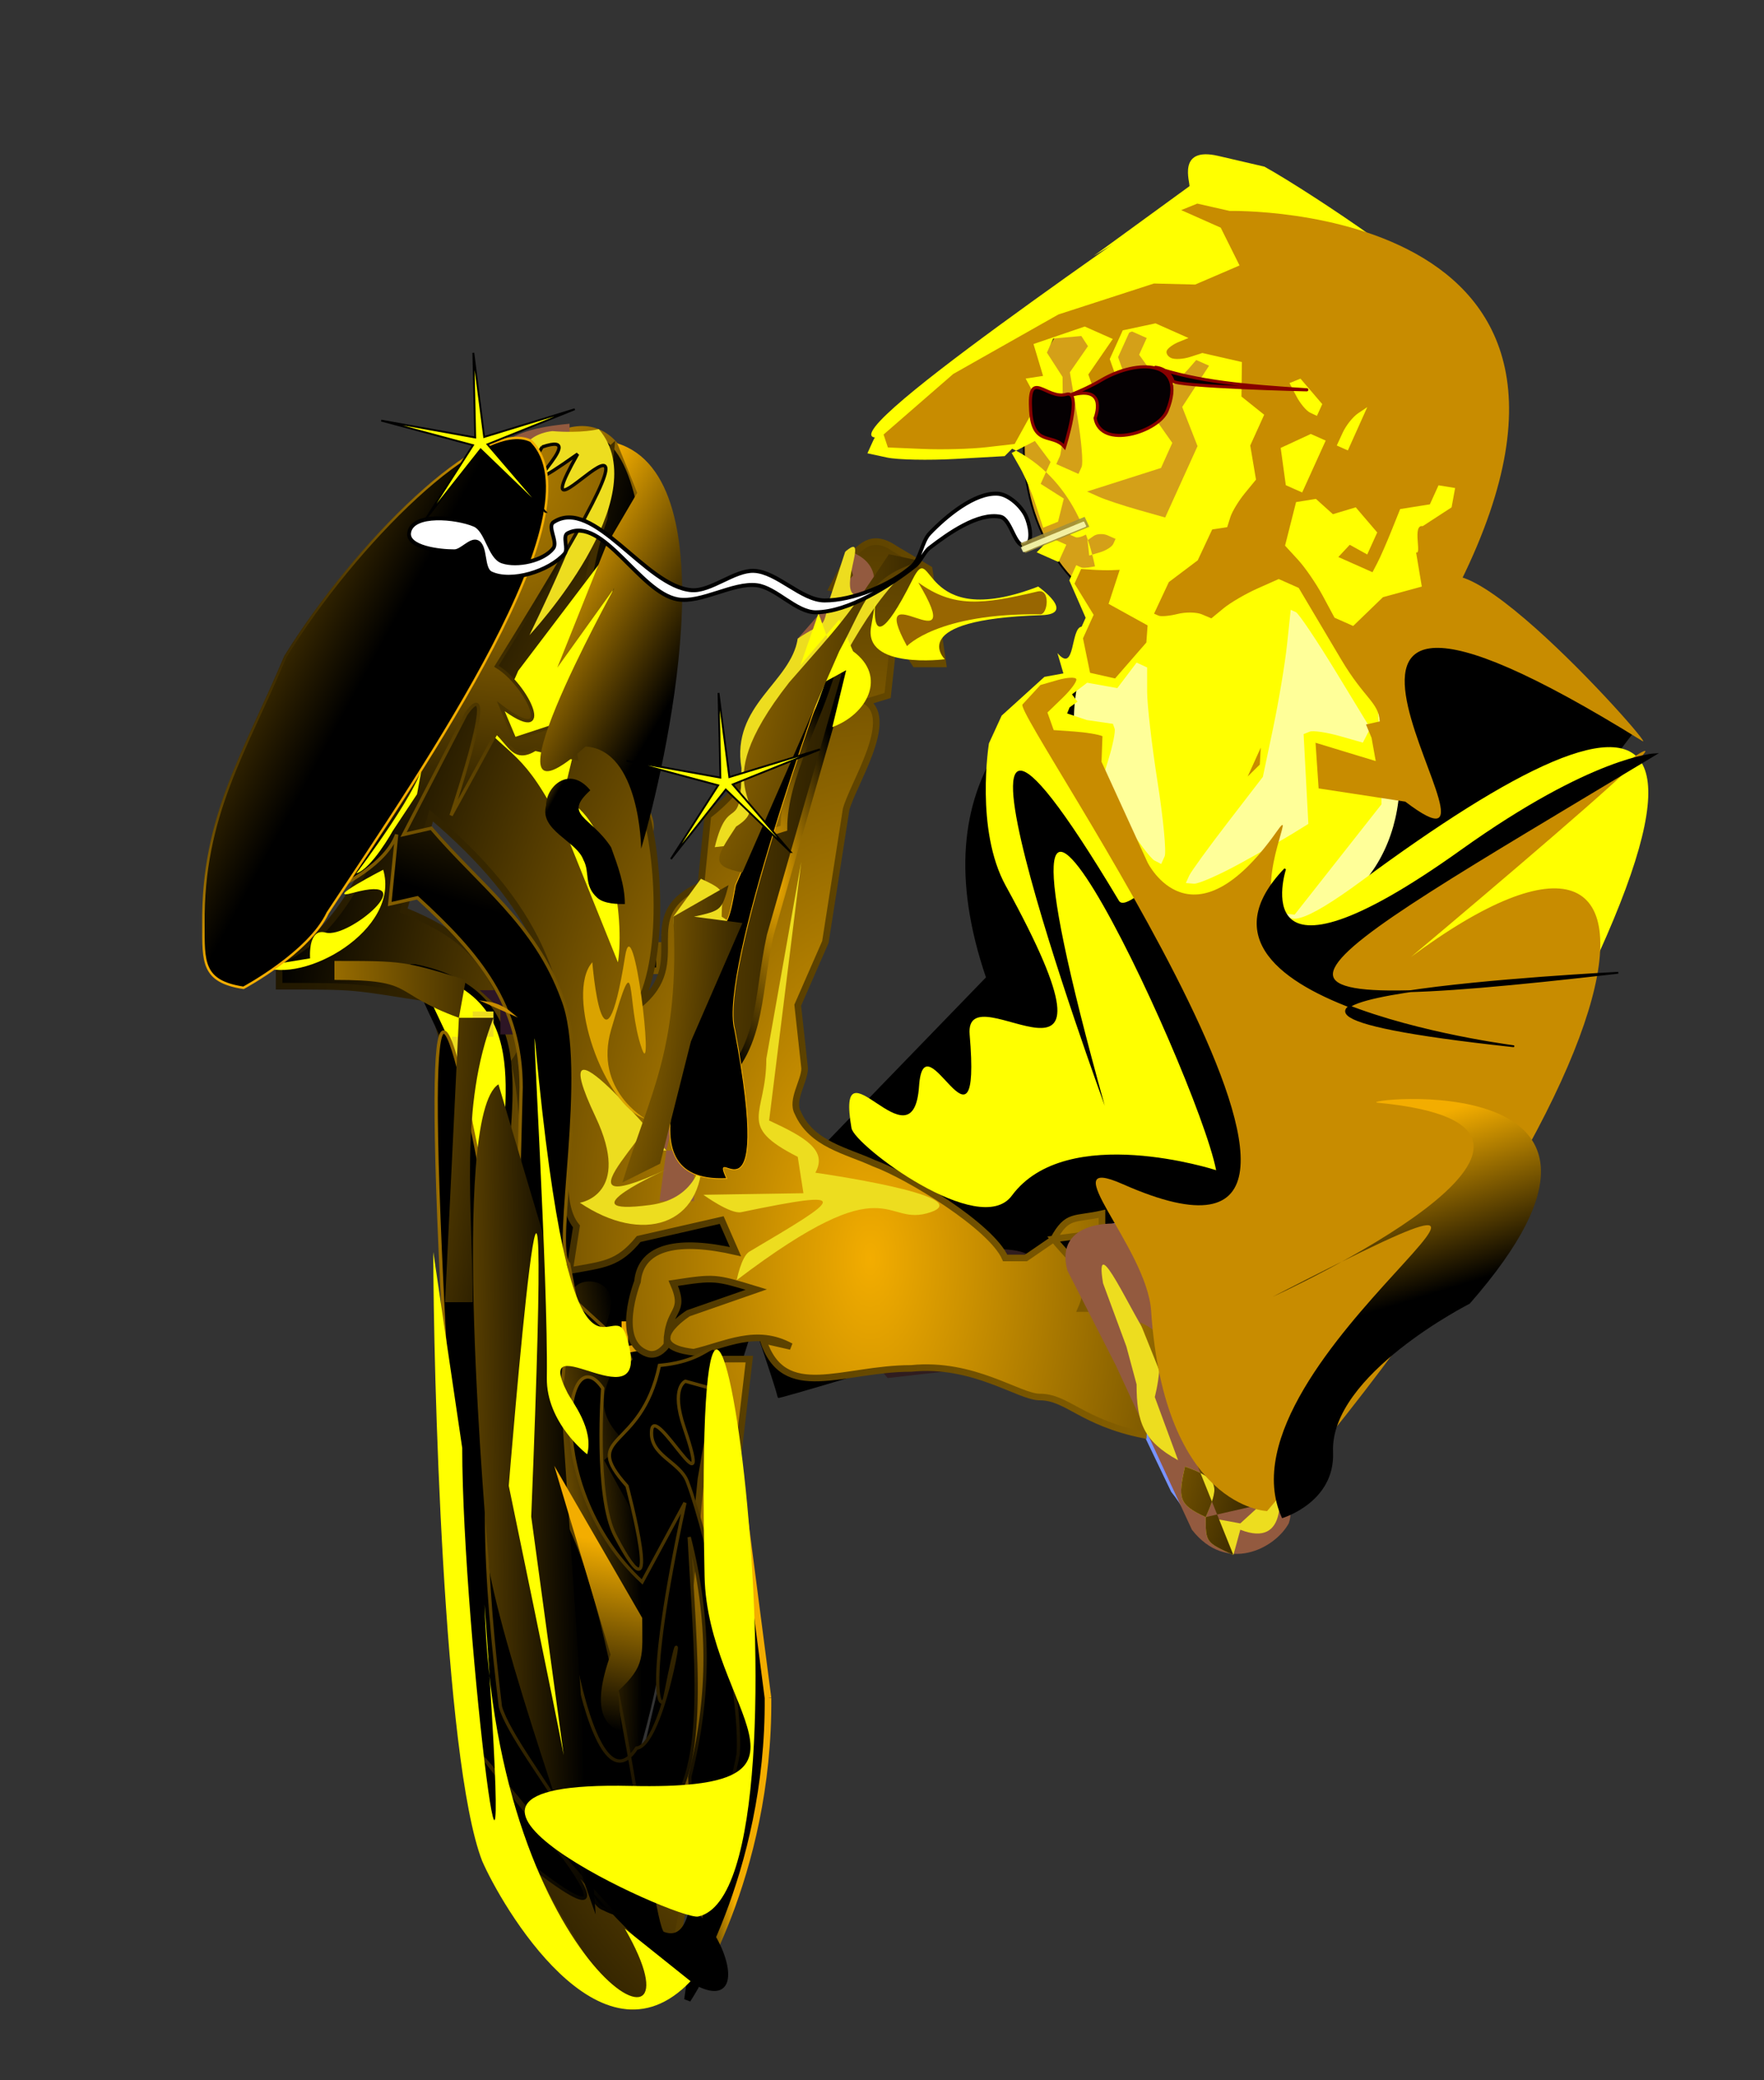 <?xml version="1.0"?><svg width="568.389" height="670.084" xmlns="http://www.w3.org/2000/svg" xmlns:xlink="http://www.w3.org/1999/xlink">
 <rect width="100%" height="100%" fill="#333333" stroke="none"/>
 <title>Sax Player</title>
 <defs>
  <linearGradient id="linearGradient3798">
   <stop stop-color="#f3ad00" stop-opacity="0" offset="0" id="stop3800"/>
   <stop stop-color="#000000" offset="1" id="stop3802"/>
  </linearGradient>
  <linearGradient id="linearGradient3484">
   <stop stop-color="#f3ad00" id="stop3485" offset="0"/>
   <stop stop-color="#000000" id="stop3486" offset="1"/>
  </linearGradient>
  <linearGradient spreadMethod="pad" gradientUnits="objectBoundingBox" y2="0.548" x2="-0.362" y1="0.877" x1="2.075" id="linearGradient3487" xlink:href="#linearGradient3484"/>
  <linearGradient spreadMethod="pad" gradientUnits="objectBoundingBox" y2="0.336" x2="0.676" y1="0.828" x1="1.647" id="linearGradient3488" xlink:href="#linearGradient3484"/>
  <linearGradient spreadMethod="pad" gradientUnits="objectBoundingBox" y2="0.742" x2="-0.265" y1="0.508" x1="-0.53" id="linearGradient3489" xlink:href="#linearGradient3484"/>
  <linearGradient spreadMethod="pad" gradientUnits="objectBoundingBox" y2="0.555" x2="0.919" y1="0.626" x1="1.274" id="linearGradient3514" xlink:href="#linearGradient3484"/>
  <linearGradient spreadMethod="pad" gradientUnits="objectBoundingBox" y2="0.865" x2="1.811" y1="0.09" x1="-0.811" id="linearGradient3515" xlink:href="#linearGradient3484"/>
  <linearGradient spreadMethod="pad" gradientUnits="objectBoundingBox" y2="0.453" x2="0.379" y1="0.039" x1="-0.553" id="linearGradient3516" xlink:href="#linearGradient3484"/>
  <linearGradient id="linearGradient3517" xlink:href="#linearGradient3484"/>
  <linearGradient spreadMethod="pad" gradientUnits="objectBoundingBox" y2="0.032" x2="1.386" y1="0.89" x1="-0.407" id="linearGradient3518" xlink:href="#linearGradient3484"/>
  <linearGradient gradientTransform="scale(0.751,1.332)" spreadMethod="pad" gradientUnits="userSpaceOnUse" y2="70.539" x2="6.495" y1="80.005" x1="18.716" id="linearGradient3519" xlink:href="#linearGradient3484"/>
  <linearGradient spreadMethod="pad" gradientUnits="objectBoundingBox" y2="0.581" x2="0.596" y1="0.206" x1="-0.383" id="linearGradient3520" xlink:href="#linearGradient3484"/>
  <linearGradient spreadMethod="pad" gradientUnits="objectBoundingBox" y2="0.055" x2="0.422" y1="0.133" x1="0.276" id="linearGradient3521" xlink:href="#linearGradient3484"/>
  <radialGradient spreadMethod="pad" gradientUnits="objectBoundingBox" r="1.212" fy="0.758" fx="-0.467" cy="0.758" cx="-0.467" id="radialGradient3522" xlink:href="#linearGradient3484"/>
  <radialGradient spreadMethod="pad" gradientUnits="objectBoundingBox" r="0.706" fy="0.523" fx="0.682" cy="0.523" cx="0.682" id="radialGradient3523" xlink:href="#linearGradient3484"/>
  <linearGradient spreadMethod="pad" gradientUnits="objectBoundingBox" y2="0.398" x2="0.896" y1="0.398" x1="-0.812" id="linearGradient3567" xlink:href="#linearGradient3484"/>
  <linearGradient gradientTransform="scale(0.585,1.709)" spreadMethod="pad" gradientUnits="userSpaceOnUse" y2="50.767" x2="113.803" y1="35.699" x1="98.93" id="linearGradient3568" xlink:href="#linearGradient3484"/>
  <linearGradient spreadMethod="pad" gradientUnits="objectBoundingBox" y2="0.413" x2="0.075" y1="0.116" x1="-0.375" id="linearGradient3569" xlink:href="#linearGradient3484"/>
  <linearGradient spreadMethod="pad" gradientUnits="objectBoundingBox" y2="0.562" x2="1.132" y1="0.508" x1="-0.574" id="linearGradient3570" xlink:href="#linearGradient3484"/>
  <radialGradient spreadMethod="pad" gradientTransform="matrix(0.443,0.399,-0.207,0.276,2.701,123.039)" gradientUnits="userSpaceOnUse" r="192.111" fy="-208.744" fx="-61.247" cy="-208.744" cx="-61.247" id="radialGradient3571" xlink:href="#linearGradient3484"/>
  <radialGradient spreadMethod="pad" gradientUnits="objectBoundingBox" r="2.504" fy="0.109" fx="-0.936" cy="0.109" cx="-0.936" id="radialGradient3572" xlink:href="#linearGradient3484"/>
  <radialGradient spreadMethod="pad" gradientTransform="matrix(0.573,-2.602361e-3,1.7794079e-3,0.47,-0.177,126.431)" gradientUnits="userSpaceOnUse" r="290.685" fy="99.294" fx="-49.415" cy="99.294" cx="-49.415" id="radialGradient3573" xlink:href="#linearGradient3484"/>
  <radialGradient id="radialGradient3637" xlink:href="#linearGradient3484"/>
  <linearGradient spreadMethod="pad" gradientUnits="objectBoundingBox" y2="0.032" x2="-0.667" y1="0.49" x1="-1.533" id="linearGradient3638" xlink:href="#linearGradient3484"/>
  <linearGradient spreadMethod="pad" gradientUnits="objectBoundingBox" y2="0.677" x2="-1.262" y1="0.394" x1="0.238" id="linearGradient3639" xlink:href="#linearGradient3484"/>
  <radialGradient spreadMethod="pad" gradientUnits="objectBoundingBox" r="0.533" fy="0.613" fx="0.532" cy="0.613" cx="0.532" id="radialGradient3640" xlink:href="#linearGradient3484"/>
  <radialGradient spreadMethod="pad" gradientUnits="objectBoundingBox" r="1.124" fy="0.328" fx="-0.045" cy="0.328" cx="-0.045" id="radialGradient3641" xlink:href="#linearGradient3484"/>
  <radialGradient spreadMethod="pad" gradientUnits="objectBoundingBox" r="0.816" fy="0.711" fx="0.25" cy="0.711" cx="0.25" id="radialGradient3642" xlink:href="#linearGradient3484"/>
  <radialGradient id="radialGradient3643" xlink:href="#linearGradient3484"/>
  <radialGradient gradientTransform="matrix(0.594,-3.9815941e-2,5.1579291e-2,0.769,741.264,272.313)" spreadMethod="pad" gradientUnits="userSpaceOnUse" r="156.332" fy="125.423" fx="141.373" cy="125.423" cx="141.373" id="radialGradient3644" xlink:href="#linearGradient3484"/>
  <radialGradient id="radialGradient3645" xlink:href="#linearGradient3484"/>
  <linearGradient spreadMethod="pad" gradientUnits="objectBoundingBox" y2="0.781" x2="1.525" y1="0.25" x1="-2.4" id="linearGradient3646" xlink:href="#linearGradient3484"/>
  <linearGradient spreadMethod="pad" gradientUnits="objectBoundingBox" y2="0.258" x2="0" y1="0.884" x1="-0.159" id="linearGradient3647" xlink:href="#linearGradient3484"/>
  <radialGradient spreadMethod="pad" gradientUnits="objectBoundingBox" r="0.563" fy="0.766" fx="0.952" cy="0.766" cx="0.952" id="radialGradient3648" xlink:href="#linearGradient3484"/>
  <linearGradient gradientTransform="scale(0.442,2.264)" y2="62.255" x2="42.423" y1="77.433" x1="13.707" spreadMethod="pad" gradientUnits="userSpaceOnUse" id="linearGradient3546" xlink:href="#linearGradient3484"/>
  <linearGradient gradientTransform="scale(0.442,2.264)" y2="62.255" x2="42.423" y1="77.433" x1="13.707" spreadMethod="pad" gradientUnits="userSpaceOnUse" id="linearGradient3548" xlink:href="#linearGradient3484"/>
  <linearGradient y2="171.887" x2="89.179" y1="155.94" x1="82.742" spreadMethod="pad" gradientTransform="matrix(1.512,0,0,2.999,361.202,78.381)" gradientUnits="userSpaceOnUse" id="linearGradient3617" xlink:href="#linearGradient3484"/>
  <radialGradient r="67.198" fy="145.237" fx="159.357" cy="145.237" cx="159.357" spreadMethod="pad" gradientTransform="matrix(1.624,0,0,2.792,110.415,201.005)" gradientUnits="userSpaceOnUse" id="radialGradient3628" xlink:href="#linearGradient3484"/>
  <linearGradient y2="157.884" x2="200.46" y1="147.842" x1="174.195" spreadMethod="pad" gradientTransform="matrix(1.624,0,0,2.792,110.415,201.005)" gradientUnits="userSpaceOnUse" id="linearGradient3630" xlink:href="#linearGradient3484"/>
  <radialGradient r="88.246" fy="93.918" fx="-5.402" cy="93.918" cx="-5.402" spreadMethod="pad" gradientTransform="matrix(1.454,0,0,3.119,110.415,201.005)" gradientUnits="userSpaceOnUse" id="radialGradient3633" xlink:href="#linearGradient3484"/>
  <linearGradient y2="114.225" x2="36.233" y1="134.739" x1="-156.954" spreadMethod="pad" gradientTransform="matrix(1.454,0,0,3.119,110.415,201.005)" gradientUnits="userSpaceOnUse" id="linearGradient3635" xlink:href="#linearGradient3484"/>
  <radialGradient r="71.55" fy="79.644" fx="71.475" cy="79.644" cx="71.475" spreadMethod="pad" gradientTransform="matrix(1.353,0,0,3.352,110.415,201.005)" gradientUnits="userSpaceOnUse" id="radialGradient3638" xlink:href="#linearGradient3484"/>
  <linearGradient y2="93.111" x2="115.24" y1="82.418" x1="87.274" spreadMethod="pad" gradientTransform="matrix(1.353,0,0,3.352,110.415,201.005)" gradientUnits="userSpaceOnUse" id="linearGradient3640" xlink:href="#linearGradient3484"/>
  <radialGradient r="96.036" fy="60.276" fx="60.812" cy="60.276" cx="60.812" spreadMethod="pad" gradientTransform="matrix(1.697,0,0,2.673,110.415,201.005)" gradientUnits="userSpaceOnUse" id="radialGradient3646" xlink:href="#linearGradient3484"/>
  <linearGradient y2="69.012" x2="90.277" y1="64.235" x1="80.529" spreadMethod="pad" gradientTransform="matrix(1.708,0,0,2.656,110.415,201.005)" gradientUnits="userSpaceOnUse" id="linearGradient3648" xlink:href="#linearGradient3484"/>
  <linearGradient y2="80.005" x2="18.716" y1="46.983" x1="-24.214" spreadMethod="pad" gradientTransform="matrix(1.673,0,0,2.712,110.415,201.005)" gradientUnits="userSpaceOnUse" id="linearGradient3651" xlink:href="#linearGradient3484"/>
  <linearGradient y2="70.539" x2="6.495" y1="80.005" x1="18.716" spreadMethod="pad" gradientTransform="matrix(1.673,0,0,2.712,110.415,201.005)" gradientUnits="userSpaceOnUse" id="linearGradient3653" xlink:href="#linearGradient3484"/>
  <linearGradient y2="50.767" x2="113.803" y1="35.699" x1="98.93" spreadMethod="pad" gradientTransform="matrix(1.304,0,0,3.48,110.415,201.005)" gradientUnits="userSpaceOnUse" id="linearGradient3656" xlink:href="#linearGradient3484"/>
  <linearGradient y2="175.844" x2="81.842" y1="155.94" x1="82.742" spreadMethod="pad" gradientTransform="matrix(1.512,0,0,2.999,110.415,201.005)" gradientUnits="userSpaceOnUse" id="linearGradient3668" xlink:href="#linearGradient3484"/>
  <linearGradient y2="82.483" x2="69.431" y1="87.595" x1="-31.447" spreadMethod="pad" gradientTransform="matrix(0.843,-0.208,1.251,5.075,67.741,165.101)" gradientUnits="userSpaceOnUse" id="linearGradient3671" xlink:href="#linearGradient3484"/>
  <linearGradient y2="81.273" x2="113.4" y1="71.463" x1="102.303" spreadMethod="pad" gradientTransform="matrix(1.189,0,0,3.815,110.415,201.005)" gradientUnits="userSpaceOnUse" id="linearGradient3674" xlink:href="#linearGradient3484"/>
  <linearGradient y2="78.562" x2="71.683" y1="66.681" x1="134.462" spreadMethod="pad" gradientTransform="matrix(1.189,0,0,3.815,110.415,201.005)" gradientUnits="userSpaceOnUse" id="linearGradient3676" xlink:href="#linearGradient3484"/>
  <linearGradient y2="94.406" x2="59.617" y1="90.865" x1="55.61" spreadMethod="pad" gradientTransform="matrix(1.698,0,0,2.672,110.415,201.005)" gradientUnits="userSpaceOnUse" id="linearGradient3679" xlink:href="#linearGradient3484"/>
  <radialGradient r="192.111" fy="-208.744" fx="-61.247" cy="-208.744" cx="-61.247" spreadMethod="pad" gradientTransform="matrix(0.987,0.811,-0.462,0.562,116.435,451.488)" gradientUnits="userSpaceOnUse" id="radialGradient3682" xlink:href="#linearGradient3484"/>
  <radialGradient r="290.685" fy="99.294" fx="-49.415" cy="99.294" cx="-49.415" spreadMethod="pad" gradientTransform="matrix(1.277,-5.2978917e-3,3.9648197e-3,0.956,110.021,458.393)" gradientUnits="userSpaceOnUse" id="radialGradient3684" xlink:href="#linearGradient3484"/>
  <radialGradient r="46.358" fy="117.791" fx="86.278" cy="117.791" cx="86.278" spreadMethod="pad" gradientTransform="matrix(1.049,0,0,4.326,110.415,201.005)" gradientUnits="userSpaceOnUse" id="radialGradient3687" xlink:href="#linearGradient3484"/>
  <linearGradient y2="81.063" x2="185.039" y1="60.815" x1="35.44" spreadMethod="pad" gradientTransform="matrix(1.249,0,0,3.632,110.415,201.005)" gradientUnits="userSpaceOnUse" id="linearGradient3690" xlink:href="#linearGradient3484"/>
  <radialGradient r="19.057" fy="70.344" fx="145.972" cy="70.344" cx="145.972" gradientTransform="matrix(1.249,0,0,3.632,110.415,201.005)" gradientUnits="userSpaceOnUse" id="radialGradient3692" xlink:href="#linearGradient3484"/>
  <linearGradient y2="232.252" x2="164.74" y1="221.312" x1="127.681" spreadMethod="pad" gradientTransform="matrix(2.249,0,0,2.017,110.415,201.005)" gradientUnits="userSpaceOnUse" id="linearGradient3696" xlink:href="#linearGradient3484"/>
  <linearGradient y2="127.23" x2="249.181" y1="112.902" x1="200.641" spreadMethod="pad" gradientTransform="matrix(1.332,0,0,3.405,110.415,201.005)" gradientUnits="userSpaceOnUse" id="linearGradient3699" xlink:href="#linearGradient3484"/>
  <linearGradient y2="108.065" x2="84.613" y1="98.241" x1="51.336" spreadMethod="pad" gradientTransform="matrix(1.229,0,0,3.69,110.415,201.005)" gradientUnits="userSpaceOnUse" id="linearGradient3702" xlink:href="#linearGradient3484"/>
  <linearGradient y2="149.805" x2="100.731" y1="133.679" x1="46.103" spreadMethod="pad" gradientTransform="matrix(1.892,0,0,2.398,110.415,201.005)" gradientUnits="userSpaceOnUse" id="linearGradient3705" xlink:href="#linearGradient3484"/>
  <linearGradient y2="128.942" x2="185.44" y1="92.146" x1="60.791" spreadMethod="pad" gradientTransform="matrix(1.6,0,0,2.835,110.415,201.005)" gradientUnits="userSpaceOnUse" id="linearGradient3708" xlink:href="#linearGradient3484"/>
  <linearGradient y2="78.79" x2="99.086" y1="68.756" x1="65.093" spreadMethod="pad" gradientTransform="matrix(1.031,0,0,4.398,110.415,201.005)" gradientUnits="userSpaceOnUse" id="linearGradient3711" xlink:href="#linearGradient3484"/>
  <linearGradient y2="86.777" x2="147.891" y1="73.088" x1="101.521" spreadMethod="pad" gradientTransform="matrix(1.274,0,0,3.56,110.415,201.005)" gradientUnits="userSpaceOnUse" id="linearGradient3714" xlink:href="#linearGradient3484"/>
  <linearGradient y2="88.285" x2="160.819" y1="59.683" x1="63.926" spreadMethod="pad" gradientTransform="matrix(1.732,0,0,2.619,110.415,201.005)" gradientUnits="userSpaceOnUse" id="linearGradient3717" xlink:href="#linearGradient3484"/>
  <linearGradient y2="55.963" x2="101.435" y1="40.174" x1="45.419" spreadMethod="pad" gradientTransform="matrix(1.572,0,0,2.885,110.415,201.005)" gradientUnits="userSpaceOnUse" id="linearGradient3720" xlink:href="#linearGradient3484"/>
  <radialGradient r="125.096" fy="131.693" fx="134.254" cy="131.693" cx="134.254" spreadMethod="pad" gradientTransform="matrix(1.585,0,0,2.862,110.415,201.005)" gradientUnits="userSpaceOnUse" id="radialGradient3732" xlink:href="#linearGradient3484"/>
  <linearGradient y2="136.117" x2="-50.92" y1="194.459" x1="381.288" spreadMethod="pad" gradientTransform="matrix(1.585,0,0,2.862,110.415,201.005)" gradientUnits="userSpaceOnUse" id="linearGradient3734" xlink:href="#linearGradient3484"/>
  <linearGradient y2="118.686" x2="141.791" y1="99.729" x1="99.131" spreadMethod="pad" gradientTransform="matrix(1.063,0,0,4.268,110.415,204.168)" gradientUnits="userSpaceOnUse" id="linearGradient3737" xlink:href="#linearGradient3484"/>
  <linearGradient y2="138.55" x2="124.71" y1="131.767" x1="134.842" gradientTransform="matrix(1.181,0,0,3.839,110.415,204.168)" gradientUnits="userSpaceOnUse" id="linearGradient3739" xlink:href="#linearGradient3484"/>
  <linearGradient y2="262.372" x2="48.081" y1="257.949" x1="38.128" spreadMethod="pad" gradientTransform="matrix(3.011,0,0,1.507,110.415,204.168)" gradientUnits="userSpaceOnUse" id="linearGradient3742" xlink:href="#linearGradient3484"/>
  <linearGradient y2="262.873" x2="54.716" y1="262.873" x1="44.035" gradientTransform="matrix(3.011,0,0,1.507,110.415,204.168)" gradientUnits="userSpaceOnUse" id="linearGradient3744" xlink:href="#linearGradient3484"/>
  <linearGradient y2="234.617" x2="81.067" y1="222.957" x1="54.827" spreadMethod="pad" gradientTransform="matrix(2.769,0,0,1.638,110.415,204.168)" gradientUnits="userSpaceOnUse" id="linearGradient3747" xlink:href="#linearGradient3484"/>
  <linearGradient y2="235.937" x2="98.56" y1="235.937" x1="70.4" gradientTransform="matrix(2.769,0,0,1.638,110.415,204.168)" gradientUnits="userSpaceOnUse" id="linearGradient3749" xlink:href="#linearGradient3484"/>
  <linearGradient y2="59.761" x2="23.593" y1="39.802" x1="-21.324" spreadMethod="pad" gradientTransform="matrix(1.396,0,0,3.25,110.415,204.168)" gradientUnits="userSpaceOnUse" id="linearGradient3752" xlink:href="#linearGradient3484"/>
  <linearGradient y2="72.947" x2="26.125" y1="72.947" x1="-4.218" gradientTransform="matrix(1.407,0,0,3.223,110.415,204.168)" gradientUnits="userSpaceOnUse" id="linearGradient3754" xlink:href="#linearGradient3484"/>
  <linearGradient y2="66.455" x2="83.936" y1="36.458" x1="16.428" spreadMethod="pad" gradientTransform="matrix(1.446,0,0,3.138,110.415,204.168)" gradientUnits="userSpaceOnUse" id="linearGradient3757" xlink:href="#linearGradient3484"/>
  <linearGradient y2="69.851" x2="128.941" y1="69.851" x1="56.494" gradientTransform="matrix(1.446,0,0,3.138,110.415,204.168)" gradientUnits="userSpaceOnUse" id="linearGradient3759" xlink:href="#linearGradient3484"/>
  <linearGradient y2="54.131" x2="60.365" y1="49.06" x1="48.953" spreadMethod="pad" gradientTransform="matrix(1.819,0,0,2.493,110.415,204.168)" gradientUnits="userSpaceOnUse" id="linearGradient3762" xlink:href="#linearGradient3484"/>
  <linearGradient y2="54.705" x2="67.973" y1="54.705" x1="55.726" gradientTransform="matrix(1.819,0,0,2.493,110.415,204.168)" gradientUnits="userSpaceOnUse" id="linearGradient3764" xlink:href="#linearGradient3484"/>
  <linearGradient y2="162.756" x2="94.699" y1="154.3" x1="83.36" spreadMethod="pad" gradientTransform="matrix(-1.415,-0.535,1.06,-2.806,433.095,987.707)" gradientUnits="userSpaceOnUse" id="linearGradient3778" xlink:href="#linearGradient3484"/>
  <linearGradient y2="62.255" x2="42.423" y1="77.433" x1="13.707" spreadMethod="pad" gradientTransform="scale(0.442,2.264)" gradientUnits="userSpaceOnUse" id="linearGradient3879" xlink:href="#linearGradient3484"/>
  <linearGradient y2="0.692" x2="0.185" y1="1.009" x1="0.24" spreadMethod="pad" id="linearGradient2767" xlink:href="#linearGradient3484"/>
  <linearGradient y2="0.5" x2="0.5" y1="0.146" x1="0.387" spreadMethod="pad" id="linearGradient2770" xlink:href="#linearGradient3484"/>
  <radialGradient r="67.198" fy="145.237" fx="159.357" cy="145.237" cx="159.357" spreadMethod="pad" gradientTransform="matrix(1.624,0,0,2.792,67.651,28.6)" gradientUnits="userSpaceOnUse" id="radialGradient2781" xlink:href="#linearGradient3484"/>
  <linearGradient y2="0.581" x2="0.596" y1="0.206" x1="-0.383" spreadMethod="pad" id="linearGradient2783" xlink:href="#linearGradient3484"/>
  <radialGradient r="88.246" fy="93.918" fx="-5.402" cy="93.918" cx="-5.402" spreadMethod="pad" gradientTransform="matrix(1.454,0,0,3.119,67.651,28.6)" gradientUnits="userSpaceOnUse" id="radialGradient2786" xlink:href="#linearGradient3484"/>
  <linearGradient y2="0.686" x2="0.246" y1="1.268" x1="-5.236" spreadMethod="pad" id="linearGradient2788" xlink:href="#linearGradient3484"/>
  <radialGradient r="71.55" fy="79.644" fx="71.475" cy="79.644" cx="71.475" spreadMethod="pad" gradientTransform="matrix(1.353,0,0,3.352,67.651,28.6)" gradientUnits="userSpaceOnUse" id="radialGradient2791" xlink:href="#linearGradient3484"/>
  <linearGradient y2="0.581" x2="0.596" y1="0.206" x1="-0.383" spreadMethod="pad" id="linearGradient2793" xlink:href="#linearGradient3484"/>
  <radialGradient r="96.036" fy="60.276" fx="60.812" cy="60.276" cx="60.812" spreadMethod="pad" gradientTransform="matrix(1.697,0,0,2.673,67.651,28.6)" gradientUnits="userSpaceOnUse" id="radialGradient2796" xlink:href="#linearGradient3484"/>
  <linearGradient y2="0.326" x2="-0.153" y1="0.202" x1="-0.408" spreadMethod="pad" id="linearGradient2798" xlink:href="#linearGradient3484"/>
  <linearGradient y2="0.59" x2="0.302" y1="0.084" x1="-0.347" spreadMethod="pad" id="linearGradient2801" xlink:href="#linearGradient3484"/>
  <linearGradient y2="0.445" x2="0.117" y1="0.59" x1="0.302" spreadMethod="pad" id="linearGradient2803" xlink:href="#linearGradient3484"/>
  <linearGradient y2="0.478" x2="0.917" y1="0.077" x1="0.493" spreadMethod="pad" id="linearGradient2806" xlink:href="#linearGradient3484"/>
  <linearGradient y2="0.981" x2="0.452" y1="0.283" x1="0.5" spreadMethod="pad" id="linearGradient2818" xlink:href="#linearGradient3484"/>
  <linearGradient y2="0.178" x2="0.867" y1="0.353" x1="-1.122" spreadMethod="pad" id="linearGradient2821" xlink:href="#linearGradient3484"/>
  <linearGradient y2="0.743" x2="-0.269" y1="0.508" x1="-0.536" spreadMethod="pad" id="linearGradient2824" xlink:href="#linearGradient3484"/>
  <linearGradient y2="0.678" x2="-1.272" y1="0.393" x1="0.237" spreadMethod="pad" id="linearGradient2826" xlink:href="#linearGradient3484"/>
  <linearGradient y2="0.742" x2="-0.265" y1="0.508" x1="-0.53" spreadMethod="pad" id="linearGradient2829" xlink:href="#linearGradient3484"/>
  <radialGradient r="192.111" fy="-208.744" fx="-61.247" cy="-208.744" cx="-61.247" spreadMethod="pad" gradientTransform="matrix(0.987,0.811,-0.462,0.562,73.671,279.082)" gradientUnits="userSpaceOnUse" id="radialGradient2832" xlink:href="#linearGradient3484"/>
  <radialGradient r="290.685" fy="99.294" fx="-49.415" cy="99.294" cx="-49.415" spreadMethod="pad" gradientTransform="matrix(1.277,-5.2978917e-3,3.9648197e-3,0.956,67.257,285.987)" gradientUnits="userSpaceOnUse" id="radialGradient2834" xlink:href="#linearGradient3484"/>
  <radialGradient r="46.358" fy="117.791" fx="86.278" cy="117.791" cx="86.278" spreadMethod="pad" gradientTransform="matrix(1.049,0,0,4.326,67.651,28.6)" gradientUnits="userSpaceOnUse" id="radialGradient2837" xlink:href="#linearGradient3484"/>
  <linearGradient y2="0.785" x2="1.575" y1="0.246" x1="-2.542" spreadMethod="pad" id="linearGradient2840" xlink:href="#linearGradient3484"/>
  <radialGradient r="19.057" fy="70.344" fx="145.972" cy="70.344" cx="145.972" gradientTransform="matrix(1.249,0,0,3.632,67.651,28.6)" gradientUnits="userSpaceOnUse" id="radialGradient2842" xlink:href="#linearGradient3484"/>
  <linearGradient y2="0.865" x2="1.811" y1="0.09" x1="-0.811" spreadMethod="pad" id="linearGradient2846" xlink:href="#linearGradient3484"/>
  <linearGradient y2="0.865" x2="1.811" y1="0.09" x1="-0.811" spreadMethod="pad" id="linearGradient2849" xlink:href="#linearGradient3484"/>
  <linearGradient y2="0.865" x2="1.811" y1="0.09" x1="-0.811" spreadMethod="pad" id="linearGradient2852" xlink:href="#linearGradient3484"/>
  <linearGradient y2="0.865" x2="1.811" y1="0.09" x1="-0.811" spreadMethod="pad" id="linearGradient2855" xlink:href="#linearGradient3484"/>
  <linearGradient y2="0.865" x2="1.811" y1="0.09" x1="-0.811" spreadMethod="pad" id="linearGradient2858" xlink:href="#linearGradient3484"/>
  <linearGradient y2="0.865" x2="1.811" y1="0.09" x1="-0.811" spreadMethod="pad" id="linearGradient2861" xlink:href="#linearGradient3484"/>
  <linearGradient y2="0.865" x2="1.811" y1="0.09" x1="-0.811" spreadMethod="pad" id="linearGradient2864" xlink:href="#linearGradient3484"/>
  <linearGradient y2="0.865" x2="1.811" y1="0.09" x1="-0.811" spreadMethod="pad" id="linearGradient2867" xlink:href="#linearGradient3484"/>
  <linearGradient y2="0.781" x2="1.929" y1="0.094" x1="-0.871" spreadMethod="pad" id="linearGradient2870" xlink:href="#linearGradient3484"/>
  <radialGradient r="125.096" fy="131.693" fx="134.254" cy="131.693" cx="134.254" spreadMethod="pad" gradientTransform="matrix(1.585,0,0,2.862,67.651,28.6)" gradientUnits="userSpaceOnUse" id="radialGradient2882" xlink:href="#linearGradient3484"/>
  <linearGradient y2="0.549" x2="-0.369" y1="0.879" x1="2.088" spreadMethod="pad" id="linearGradient2884" xlink:href="#linearGradient3484"/>
  <linearGradient y2="0.453" x2="0.373" y1="0.034" x1="-0.604" spreadMethod="pad" id="linearGradient2887" xlink:href="#linearGradient3484"/>
  <linearGradient y2="0.584" x2="0.301" y1="0.449" x1="0.558" id="linearGradient2889" xlink:href="#linearGradient3484"/>
  <linearGradient y2="0.446" x2="0.37" y1="-0.028" x1="-0.631" spreadMethod="pad" id="linearGradient2892" xlink:href="#linearGradient3484"/>
  <linearGradient y2="0.5" x2="1.037" y1="0.5" x1="-0.037" id="linearGradient2894" xlink:href="#linearGradient3484"/>
  <linearGradient y2="0.451" x2="0.375" y1="0.018" x1="-0.584" spreadMethod="pad" id="linearGradient2897" xlink:href="#linearGradient3484"/>
  <linearGradient y2="0.5" x2="1.015" y1="0.5" x1="-0.015" id="linearGradient2899" xlink:href="#linearGradient3484"/>
  <linearGradient y2="0.453" x2="0.375" y1="0.033" x1="-0.589" spreadMethod="pad" id="linearGradient2902" xlink:href="#linearGradient3484"/>
  <linearGradient y2="0.717" x2="0.434" y1="0.717" x1="-0.223" id="linearGradient2904" xlink:href="#linearGradient3484"/>
  <linearGradient y2="0.453" x2="0.376" y1="0.035" x1="-0.576" spreadMethod="pad" id="linearGradient2907" xlink:href="#linearGradient3484"/>
  <linearGradient y2="0.5" x2="1.011" y1="0.5" x1="-0.011" id="linearGradient2909" xlink:href="#linearGradient3484"/>
  <linearGradient y2="0.45" x2="0.365" y1="0.006" x1="-0.67" spreadMethod="pad" id="linearGradient2912" xlink:href="#linearGradient3484"/>
  <linearGradient y2="0.5" x2="1.056" y1="0.5" x1="-0.056" id="linearGradient2914" xlink:href="#linearGradient3484"/>
  <linearGradient y2="0.026" x2="-0.752" y1="0.49" x1="-1.682" spreadMethod="pad" id="linearGradient2926" xlink:href="#linearGradient3484"/>
  <linearGradient y2="0.026" x2="-0.57" y1="0.49" x1="-1.275" spreadMethod="pad" id="linearGradient2928" xlink:href="#linearGradient3484"/>
  <pattern height="100" width="100" y="0" x="0" patternUnits="userSpaceOnUse" id="gridpattern">
   <image height="100" width="100" y="0" x="0"/>
  </pattern>
 </defs>
 <g>
  <title>Layer 1</title>
  <path id="svg_6" d="m180.611,390.916c0,0 25,152 25.389,151.084c0.389,-0.916 45.611,-144.084 46,-145c0.389,-0.916 -65.389,-31.084 -65,-32c0.389,-0.916 -6.389,25.916 -6.389,25.916z" stroke-linecap="null" stroke-linejoin="null" stroke-dasharray="null" stroke-width="0.592" stroke="#000000" fill="#000000"/>
  <path id="svg_5" d="m318.027,314.916c-43.988,-129 143.244,-125 143.682,-125.916c0.438,-0.916 63.852,47.916 64.29,47c0.438,-0.916 -130.147,171.916 -129.709,171c0.438,-0.916 -145.938,43.916 -145.499,43c0.438,-0.916 -16.229,-48.084 -15.791,-49c0.438,-0.916 83.027,-86.084 83.027,-86.084z" stroke-linecap="null" stroke-linejoin="null" stroke-dasharray="null" stroke-width="0.592" stroke="#000000" fill="#000000"/>
  <path fill="#7794ff" id="path3230" d="m352.857,395.044c-8.913,6.107 -8.913,10.179 -6.684,20.358c0,0 31.194,65.146 31.194,65.146c6.685,8.143 11.141,22.394 24.51,18.322c8.913,-4.072 13.369,-10.179 11.141,-18.322c-6.685,-24.43 -24.51,-46.823 -35.651,-67.181c-6.684,-10.179 -8.913,-20.358 -24.51,-18.322z"/>
  <path fill="#ffff00" id="path3251" d="m174.603,156.855c0,0 2.228,12.215 2.228,12.215c0,0 -13.369,-8.143 -13.369,-8.143c2.228,8.143 2.228,8.143 11.141,12.215c-4.456,14.251 -2.228,18.322 13.369,14.251c0,0 0,-6.107 0,-6.107c0,0 -6.685,0 -6.685,0c0,0 0,-24.43 0,-24.43c0,0 -6.684,0 -6.684,0z"/>
  <g font-size="12px" fill="#9477ff" transform="matrix(2.228,0,0,2.036,67.651,28.6) " id="g3265">
   <path fill="#9477ff" id="path3266" d="m133,179c-4,1 -8,1 -8,6c-1,4 2,9 4,12c0,0 10,24 10,24c1,2 4,8 6,9c3,3 8,0 9,-4c2,-4 -2,-11 -4,-15c-4,-7 -3,-6 -6,-13c0,0 -11,-19 -11,-19z"/>
  </g>
  <path fill="#d4a018" fill-rule="evenodd" stroke="#010000" stroke-width="0.592" stroke-miterlimit="4" d="m414.494,143.683c0.006,30.414 -18.94,55.073 -42.314,55.073c-23.373,0 -42.32,-24.659 -42.314,-55.073c-0.006,-30.414 18.94,-55.073 42.314,-55.073c23.373,0 42.32,24.659 42.314,55.073z" id="path3427"/>
  <path fill="#ffff99" fill-rule="evenodd" stroke="#010000" stroke-width="0.592" stroke-miterlimit="4" d="m400.241,184.892c29.142,6.12 51.997,36.42 51.048,67.676c-0.949,31.256 -25.344,51.633 -54.486,45.513c-29.142,-6.12 -51.997,-36.42 -51.048,-67.676c0.949,-31.256 25.344,-51.633 54.486,-45.513z" id="path2655"/>
  <path fill="#301d1f" id="path3344" d="m152.322,321.755c0,0 6.684,24.43 6.684,24.43c0,0 0,77.36 0,77.36c-8.913,8.143 -6.684,14.251 -6.684,24.43c0,0 -4.456,0 -4.456,0c0,0 0,-48.859 0,-48.859c0,0 -4.456,-18.322 -4.456,-18.322c0,0 3.112,12.552 3.112,12.552c0,0 -0.884,-71.59 -0.884,-71.59c0,0 6.685,0 6.685,0z"/>
  <path fill="#301d1f" id="path3347" d="m321.662,431.689c0,0 0,8.143 0,8.143c0,0 -35.651,4.072 -35.651,4.072c0,0 -6.685,-8.143 -6.685,-8.143c0,0 4.456,-8.143 4.456,-8.143c-11.141,-2.036 -24.51,-4.072 -31.194,-12.215c0,0 20.054,2.036 20.054,2.036c0,0 -8.913,-8.143 -8.913,-8.143c0,0 0,-10.179 0,-10.179c0,0 20.054,-4.072 20.054,-4.072c0,0 6.684,6.107 6.684,6.107c6.685,-12.215 11.141,-4.072 22.282,0c6.684,2.036 15.597,0 20.053,4.072c13.369,10.179 4.456,22.394 -11.141,26.465z"/>
  <path fill="#301d1f" id="path3348" d="m377.367,433.724c13.369,8.143 28.966,40.716 33.423,54.967c-6.684,2.036 -11.141,6.107 -17.825,2.036c-8.913,-6.107 -15.597,-30.537 -20.053,-40.716c-4.456,-10.179 -17.825,-28.501 -22.282,-38.68c-2.228,-8.143 4.456,-12.215 11.141,-10.179c8.913,2.036 15.597,24.43 15.597,32.573z"/>
  <path fill="url(#linearGradient2912)" fill-opacity="0.994" stroke="url(#linearGradient2914)" stroke-width="2.13" id="path3301" d="m181.288,153.911c0,0 8.913,6.107 8.913,6.107c0,0 -6.684,22.394 -6.684,22.394c0,0 -2.228,-10.179 -2.228,-10.179c0,0 -11.141,-6.107 -11.141,-6.107c0,0 11.141,0 11.141,0c0,0 0,-12.215 0,-12.215z"/>
  <path fill="url(#linearGradient2907)" fill-opacity="0.994" stroke="url(#linearGradient2909)" stroke-width="2.13" id="path3302" d="m164.92,150.294c54.736,-49.603 43.222,70.69 43.222,70.69c0,0 -6.324,-4.794 -6.324,-4.794c0,0 1.751,2.866 1.751,2.866c0,0 2.383,16.201 2.383,16.201c0,0 4.379,-72.948 4.379,-72.948c0,0 -5.459,131.031 -5.459,131.031c0,0 1.472,-53.082 1.472,-53.082c0,0 6.403,-29.64 6.403,-29.64c0,0 -15.536,92.889 -15.536,92.889c0,0 9.628,-4.752 9.628,-4.752c0,0 -8.433,45.063 -8.433,45.063c0,0 40.295,-77.308 40.295,-77.308c0,0 10.102,-27.843 10.102,-27.843c17.825,6.107 -27.408,49.606 -34.093,61.821c0,0 11.141,2.036 11.141,2.036c0,0 8.913,-24.43 8.913,-24.43c2.228,10.179 0,12.215 -4.456,22.394c0,0 13.369,-2.036 13.369,-2.036c0,0 -4.456,54.967 -4.456,54.967c0,0 -13.369,-6.107 -13.369,-6.107c0,0 13.369,-42.752 13.369,-42.752c-26.738,12.215 -8.913,42.752 -31.194,59.038c0,0 -2.228,-10.179 -2.228,-10.179c0,0 6.684,-2.036 6.684,-2.036c-4.456,-14.251 -4.456,-12.215 4.456,-24.43c0,0 -11.141,0 -11.141,0c0,0 0,-14.251 0,-14.251c0,0 6.684,0 6.684,0c0,0 0,-8.143 0,-8.143c0,0 -8.913,0 -8.913,0c0,0 0,-28.501 0,-28.501c17.825,-14.251 -8.913,-24.43 -15.597,-36.644c5.565,-4.97 16.434,-45.14 16.434,-55.319c0,0 -9.75,16.639 -9.75,16.639c0,0 -44.225,70.69 -44.225,70.69c0,0 26.001,-61.495 26.001,-61.495c0,0 2.627,-15.303 2.627,-15.303c0,0 -14.139,-44.333 -14.139,-44.333z"/>
  <path fill="url(#linearGradient2902)" fill-opacity="0.994" stroke="url(#linearGradient2904)" stroke-width="2.13" id="path3307" d="m98.137,230.829c0,0 -14.889,8.585 -14.889,8.585c0,0 6.684,0 6.684,0c0,0 0,8.143 0,8.143c0,0 -8.913,0 -8.913,0c0,0 60.233,-91.53 60.233,-91.53c0,0 -80.287,148.532 -62.462,154.64c0,0 -2.228,-20.358 -2.228,-20.358c0,0 13.369,4.072 13.369,4.072c0,0 0,8.143 0,8.143c13.369,-6.107 13.369,-12.215 13.369,-24.43c0,0 -6.685,0 -6.685,0c0,0 -2.228,10.179 -2.228,10.179c0,-34.609 15.597,-40.716 -2.228,-52.931c0,0 2.228,-12.215 2.228,-12.215c0,0 3.748,7.701 3.748,7.701z"/>
  <path fill="url(#linearGradient2897)" fill-opacity="0.994" stroke="url(#linearGradient2899)" stroke-width="2.13" id="path3315" d="m337.26,408.386c0,0 2.228,20.358 2.228,20.358c-15.597,4.072 -13.369,6.107 -22.282,8.143c-13.369,4.072 -24.51,4.072 -37.879,2.036c0,0 6.685,-4.072 6.685,-4.072c-6.685,-8.143 -11.141,-8.143 -22.282,-6.107c6.685,-8.143 13.369,-6.107 24.51,-6.107c0,0 0,-6.107 0,-6.107c-15.597,-2.036 -17.825,-4.072 -24.51,-16.286c0,0 31.194,8.143 31.194,8.143c0,0 11.141,8.143 11.141,8.143c0,0 -13.369,-14.251 -13.369,-14.251c0,0 2.228,-6.107 2.228,-6.107c20.053,6.107 17.825,12.215 42.335,12.215z"/>
  <path fill="url(#linearGradient2892)" fill-opacity="0.994" stroke="url(#linearGradient2894)" stroke-width="2.13" id="path3316" d="m228.919,425.704c0,0 2.353,-4.91 2.353,-4.91c0,0 -7.649,1.843 -7.649,1.843c0,0 0,8.143 0,8.143c0,0 -22.282,4.072 -22.282,4.072c0,0 0,-8.143 0,-8.143c0,0 20.054,0 20.054,0c0,0 7.524,-1.005 7.524,-1.005z"/>
  <path fill="url(#linearGradient2887)" fill-opacity="0.994" stroke="url(#linearGradient2889)" stroke-width="2.13" id="path3321" d="m247.458,546.945c0.48,57.648 -25.941,97.199 -25.941,97.199c0,0 11.018,-76.965 11.018,-76.965c0,0 -24.225,19.923 -24.225,19.923c0,0 3.864,4.182 -7.276,8.254c0,0 33.954,-144.569 33.954,-144.569c0,0 12.47,96.159 12.47,96.159z"/>
  <path fill="url(#radialGradient2882)" stroke="url(#linearGradient2884)" stroke-width="2.13" id="path3396" d="m152.322,183.321c8.913,-4.072 8.913,-6.107 13.369,-14.251c0,0 8.913,4.072 8.913,4.072c-6.685,14.251 -22.282,34.609 -20.054,50.895c-28.966,14.251 -31.194,71.253 -64.617,85.504c0,0 0,8.143 0,8.143c26.738,0 22.282,0 49.02,4.072c0,0 4.456,16.286 4.456,16.286c0,0 11.141,0 11.141,0c0,0 -6.684,6.107 -6.684,6.107c0,0 4.456,54.967 4.456,54.967c0,0 -8.913,0 -8.913,0c0,0 47.652,-103.333 7.471,137.749c4.265,23.672 -0.863,16.012 3.9,47.05c0,0 1.998,-17.863 1.998,-17.863c4.456,18.322 27.47,63.062 40.839,77.312c8.913,8.143 12.439,-0.978 19.322,-16.238c0.086,6.572 8.603,-39.717 8.603,-53.967c0,0 15.907,-135.362 15.907,-135.362c0,0 -8.913,0 -8.913,0c0,0 -6.684,38.68 -6.684,38.68c0,0 -8.913,89.575 -8.913,89.575c-2.228,20.358 -36.379,0.342 -51.976,16.629c-34.605,-46.024 -5.956,-69.56 -5.956,-126.562c0,0 8.913,4.072 8.913,4.072c0,0 -8.913,-14.251 -8.913,-14.251c0,0 6.685,-2.036 6.685,-2.036c0,-28.501 6.685,-75.325 0,-101.79c4.456,-6.107 2.228,-8.143 -2.228,-16.286c-6.685,-16.286 -13.369,-24.43 -33.423,-32.573c0,0 8.913,-30.537 8.913,-30.537c33.423,28.501 44.563,52.931 44.563,95.683c0,10.179 -4.456,28.501 2.228,36.644c0,0 -2.228,14.251 -2.228,14.251c11.141,-2.036 15.597,-2.036 22.282,-10.179c0,0 26.738,-6.107 26.738,-6.107c0,0 4.456,10.179 4.456,10.179c-17.825,-4.072 -30.489,-2.036 -31.59,9.682c0,0 -7.645,19.445 3.248,23.181c3.584,1.229 6.242,-2.853 6.242,-2.853c0,-12.215 6.503,-9.652 2.046,-19.831c13.369,-2.036 13.369,-2.036 26.738,2.036c0,0 -21.887,7.626 -21.887,7.626c0,0 -16.53,10.503 1.741,12.56c10.369,-2.422 20.145,-7.971 31.286,-1.863c0,0 -8.913,-2.036 -8.913,-2.036c6.685,20.358 25.443,9.107 47.725,9.107c20.053,-2.036 34.717,9.215 41.402,9.215c8.913,0 13.369,8.143 33.423,12.215c2.228,-22.394 -11.141,-16.286 -11.141,-40.716c0,0 -8.913,0 -8.913,0c4.456,-10.179 -2.228,-14.251 -8.913,-22.394c0,0 15.597,-2.036 15.597,-2.036c0,0 0,-6.107 0,-6.107c-8.913,2.036 -11.141,0 -15.597,8.143c0,0 -8.913,6.107 -8.913,6.107c0,0 -6.685,0 -6.685,0c-4.456,-10.179 -31.194,-26.465 -42.335,-30.537c-8.913,-4.072 -20.053,-6.107 -24.51,-16.286c-2.228,-4.072 2.228,-10.179 2.228,-14.251c0,0 -2.228,-20.358 -2.228,-20.358c0,0 8.913,-20.358 8.913,-20.358c0,0 6.685,-42.752 6.685,-42.752c2.228,-8.143 15.597,-28.501 6.684,-34.609c0,0 6.685,-2.036 6.685,-2.036c0,0 2.228,-20.358 2.228,-20.358c0,0 6.685,10.179 6.685,10.179c0,0 8.913,0 8.913,0c0,0 -4.456,-30.537 -4.456,-30.537c0,0 -11.015,-6.548 -11.015,-6.548c-7.939,-5.425 -11.284,-0.16 -15.712,4.231c0,0 -4.467,8.424 -4.467,8.424c0,0 18.812,3.368 3.53,16.637c0,0 -17.069,16.784 -17.069,16.784c-2.228,12.215 -15.427,31.725 -26.568,39.869c0,0 -2.228,22.394 -2.228,22.394c-22.282,10.179 -2.228,24.43 -20.054,38.68c8.913,-16.286 6.685,-52.931 0,-69.217c-8.913,-14.251 -15.237,-25.152 -17.465,-41.438c-2.228,-10.179 1.868,-33.886 6.324,-46.101c0,0 2.228,-22.394 2.228,-22.394c0,0 -6.684,6.107 -6.684,6.107c0,0 -2.228,-8.143 -2.228,-8.143c0,0 -5.425,-0.252 -5.425,-0.252c-15.597,-2.036 -11.584,-2.626 -24.624,2.964c-8.913,8.143 -5.602,27.825 -5.602,38.004z"/>
  <path fill="#935a3f" id="path3328" d="m152.322,162.963c0,0 8.913,-8.143 8.913,-8.143c0,0 2.228,6.107 2.228,6.107c0,0 17.825,-6.107 17.825,-6.107c0,0 -4.456,8.143 -4.456,8.143c20.053,6.107 13.369,-6.107 8.913,-18.322c0,0 -15.597,2.036 -15.597,2.036c0,0 13.369,-4.072 13.369,-4.072c0,0 0,-6.107 0,-6.107c-22.282,2.036 -26.738,8.143 -31.194,26.465z"/>
  <path fill="#935a3f" id="path3329" d="m272.643,177.213c0,0 2.228,8.143 2.228,8.143c0,0 -17.825,20.358 -17.825,20.358c-2.228,14.251 -2.228,18.322 -15.597,26.465c2.228,14.251 2.228,10.179 -2.228,24.43c11.141,-6.107 24.51,-32.573 24.51,-44.788c11.141,-6.107 28.966,-28.501 8.913,-34.609z"/>
  <path fill="#935a3f" id="path3334" d="m216.938,295.29c0,0 6.684,10.179 6.684,10.179c0,0 -2.228,8.143 -2.228,8.143c0,0 17.825,-8.143 17.825,-8.143c0,0 0,-10.179 0,-10.179c0,0 -6.685,6.107 -6.685,6.107c0,0 -8.913,-6.107 -8.913,-6.107c0,0 -6.684,0 -6.684,0z"/>
  <path fill="#935a3f" id="path3335" d="m210.254,352.292c0,0 -4.456,18.322 -4.456,18.322c0,0 8.913,0 8.913,0c0,0 -2.228,16.286 -2.228,16.286c0,0 11.141,0 11.141,0c0,0 0,-16.286 0,-16.286c0,0 -8.913,0 -8.913,0c0,0 4.456,-18.322 4.456,-18.322c0,0 -8.913,0 -8.913,0z"/>
  <path fill="#935a3f" id="path3336" d="m392.964,425.581c-20.053,-12.215 -15.597,-24.43 -26.738,-30.537c-6.684,-2.036 -26.738,-2.036 -22.282,14.251c0,0 15.597,30.537 15.597,30.537c0,0 24.51,52.931 24.51,52.931c11.141,14.251 26.738,6.107 31.194,-2.036c2.228,-6.107 -2.228,-14.251 -4.456,-20.358c-8.913,-16.286 -17.825,-26.465 -17.825,-44.788z"/>
  <g font-size="12px" fill="#ffff00" stroke="url(#linearGradient2928)" transform="matrix(2.228,0,0,2.036,69.057,28.6) " id="g3380">
   <path stroke="url(#linearGradient2926)" id="path3381" d="m29,139c2,8 7,14 7,23c0,17 -2,34 0,51c0,0 3,0 3,0c0,0 -2,-6 -2,-6c5,-5 3,-11 4,-17c1,-9 1,-8 1,-17c0,-13 5,-30 -13,-34z"/>
  </g>
  <path fill="#2d1525" id="path3274" d="m154.55,318.968c0,0 6.685,6.107 6.685,6.107c0,0 0,8.143 0,8.143c0,0 6.684,0 6.684,0c0,0 0,-8.143 0,-8.143c0,0 -6.684,-6.107 -6.684,-6.107c0,0 -6.685,0 -6.685,0z"/>
  <path fill="#ffff00" id="path3401" d="m202.511,169.234c0,0 -21.223,87.83 -21.223,87.83c15.597,6.107 20.054,38.68 17.825,52.931c0,0 -15.597,-38.68 -15.597,-38.68c-13.369,-28.501 -17.825,-26.465 -28.966,-38.68c6.685,-2.036 12.416,-16.548 12.416,-16.548c0,0 35.545,-46.852 35.545,-46.852z"/>
  <path fill="#eddd1f" stroke="url(#linearGradient2870)" stroke-width="0" id="path3287" d="m170.492,156.855c-0.345,-10.058 -6.651,53.976 -2.778,35.775c11.784,-36.673 40.75,-65.949 2.888,11.969c0,0 41.317,-44.218 22.336,-66.369c0,0 -5.463,1.43 -14.982,0.64c-20.054,2.372 -7.463,32.116 -7.463,17.986z"/>
  <path fill="#eddd1f" stroke="url(#linearGradient2867)" stroke-width="0" id="path3288" d="m272.333,177.742c0,0 -5.162,15.736 -5.162,15.736c-2.228,10.179 -1.213,6.129 -10.126,12.236c-2.228,14.251 -21.518,21.368 -18.135,41.694c0,22.394 -4.146,7.165 -8.603,25.488c0,0 17.825,-2.036 17.825,-2.036c0,0 0,-16.286 0,-16.286c0,-10.179 6.685,-12.215 11.141,-20.358c11.141,-18.322 19.46,-39.209 35.031,-52.418c-36.634,28.902 -10.409,-14.24 -21.972,-4.056z"/>
  <path fill="#eddd1f" stroke="url(#linearGradient2864)" stroke-width="0" id="path3290" d="m225.851,283.075c0,0 -8.913,12.215 -8.913,12.215c0,0 2.228,32.573 2.228,32.573c0,0 -2.45,18.148 -2.45,18.148c0,0 -1.411,-11.234 -1.411,-11.234c0,0 10.546,-4.878 10.546,-4.878c4.456,-26.465 20.053,-26.465 6.684,-34.609c0,-8.143 2.228,-8.143 -6.684,-12.215z"/>
  <path fill="#eddd1f" stroke="url(#linearGradient2861)" stroke-width="0" id="path3291" d="m152.322,325.827c0,0 0,8.143 0,8.143c0,0 -6.685,0 -6.685,0c0,0 0,48.859 0,48.859c0,0 6.685,0 6.685,0c0,0 0,-48.859 0,-48.859c0,0 6.684,0 6.684,0c0,0 0,-8.143 0,-8.143c0,0 -6.684,0 -6.684,0z"/>
  <path fill="#eddd1f" stroke="url(#linearGradient2858)" stroke-width="0" id="path3292" d="m246.92,341.077c0,18.322 -9.928,21.395 10.126,31.574c0,0 1.833,11.718 1.833,11.718c0,0 -32.236,0.502 -32.236,0.502c0,0 8.691,6.325 12.183,5.6c37.104,-7.705 32.125,-4.719 2.624,12.717c-2.587,1.529 -4.061,9.158 -4.061,9.158c50.2,-38.076 47.007,-16.48 62.554,-21.897c15.178,-5.288 -37.227,-12.696 -37.227,-12.696c4.023,-7.16 -3.171,-11.399 -14.892,-16.81c0,0 10.35,-83.318 10.35,-83.318c0,0 -11.253,63.452 -11.253,63.452z"/>
  <path fill="#eddd1f" stroke="url(#linearGradient2855)" stroke-width="0" id="path3293" d="m210.451,354.131c0,0 -4.653,16.484 -4.653,16.484c0,0 8.913,0 8.913,0c0,0 -41.528,-50.399 -22.826,-10.869c11.883,25.116 -5.041,27.683 -5.041,27.683c20.013,13.51 39.784,7.461 39.401,-15.201c0,0 -0.635,13.802 -16.777,15.93c-28.699,3.783 5.47,-11.528 5.47,-11.528c-42.459,19.512 4.426,-18.427 -4.487,-22.499z"/>
  <path fill="#eddd1f" stroke="url(#linearGradient2852)" stroke-width="0" id="path3294" d="m145.637,386.901c0,0 -2.228,32.573 -2.228,32.573c0,0 8.913,0 8.913,0c0,0 0,14.251 0,14.251c0,0 6.684,0 6.684,0c0,0 0,-18.322 0,-18.322c0,0 -6.684,0 -6.684,0c0,0 0,-28.501 0,-28.501c0,0 -6.685,0 -6.685,0z"/>
  <path fill="#eddd1f" stroke="url(#linearGradient2849)" stroke-width="0" id="path3295" d="m355.43,413.391c0,0 7.507,20.334 7.507,20.334c0,0 3.289,12.215 3.289,12.215c0,12.215 2.228,18.322 13.369,24.43c0,0 -7.507,-20.358 -7.507,-20.358c0,0 4.218,-15.753 -1.406,-18.322c-5.517,-7.174 -18.409,-36.936 -15.252,-18.298z"/>
  <path fill="#eddd1f" stroke="url(#linearGradient2846)" stroke-width="0" id="path3296" d="m381.823,472.405c-2.228,10.179 -2.228,12.215 6.684,16.286c0,8.143 0,8.143 8.913,12.215c0,0 2.228,-8.143 2.228,-8.143c15.597,6.107 13.369,-12.215 11.141,-20.358c-8.913,2.036 -8.913,2.036 -11.141,10.179c0,0 6.684,2.036 6.684,2.036c0,0 -6.684,6.107 -6.684,6.107c0,0 -11.141,-2.036 -11.141,-2.036c4.456,-10.179 4.456,-12.215 -6.684,-16.286z"/>
  <path fill="#ffff00" id="path3399" d="m141.181,187.393c0,0 -11.141,28.501 -11.141,28.501c-8.913,12.215 -15.597,10.179 -13.369,28.501c0,0 -8.913,0 -8.913,0c0,0 -4.456,24.43 -4.456,24.43c13.369,-6.107 20.053,-20.358 24.51,-32.573c0,0 8.913,4.072 8.913,4.072c0,0 2.228,-32.573 2.228,-32.573c11.141,-6.107 11.141,-10.179 8.913,-20.358c0,0 -6.684,0 -6.684,0z"/>
  <path fill="url(#linearGradient2840)" stroke="url(#radialGradient2842)" stroke-width="2.13" id="path3402" d="m272.643,215.894c0,0 -24.51,85.504 -24.51,85.504c-4.456,20.358 -2.228,38.68 -20.053,50.895c-4.456,-18.322 11.141,-38.68 6.684,-52.931c6.685,-10.179 11.141,-18.322 11.141,-30.537c0,0 6.685,-2.036 6.685,-2.036c0,-16.286 11.141,-34.609 15.597,-50.895c0,0 4.456,0 4.456,0z"/>
  <path fill="url(#radialGradient2837)" id="path3404" d="m185.744,421.51c-6.684,12.215 -8.913,24.43 -8.913,38.68c0,0 0,65.146 0,65.146c0,0 11.141,48.859 11.141,48.859c0,0 13.369,4.072 13.369,4.072c8.913,-24.43 13.369,-48.859 15.597,-73.289c0,0 -2.228,-32.573 -2.228,-32.573c0,0 -6.685,0 -6.685,0c0,0 -2.228,18.322 -2.228,18.322c0,0 -11.141,-20.358 -11.141,-20.358c0,0 6.685,-6.107 6.685,-6.107c-17.825,-16.286 6.684,-26.465 -6.685,-34.609c0,-2.036 2.228,-6.107 2.228,-10.179c0,-10.179 -17.825,-8.143 -11.141,2.036z"/>
  <path fill="url(#radialGradient2832)" stroke="url(#radialGradient2834)" stroke-width="1.065" id="path3361" d="m174.692,143.981c0,0 -15.686,27.125 -15.686,27.125c-11.141,18.322 -26.738,42.752 -33.423,63.11c0,0 -8.913,0 -8.913,0c0,0 4.456,6.107 4.456,6.107c0,0 0,4.072 0,4.072c-8.913,8.143 -13.369,18.322 -15.597,28.501c0,0 -15.597,0 -15.597,0c0,0 0,20.358 0,20.358c-13.369,4.072 31.194,-6.107 37.879,-24.43c0,0 -2.228,22.394 -2.228,22.394c0,0 8.913,-2.036 8.913,-2.036c20.053,18.322 33.423,34.609 33.423,61.074c0,0 -2.228,85.504 -2.228,85.504c0,24.43 -8.913,32.573 -8.913,52.931c0,20.358 2.228,42.752 4.456,61.074c2.228,8.143 15.597,25.691 20.053,33.834c4.456,6.107 6.685,29.275 13.369,31.311c20.054,10.179 19.388,-19.703 20.257,-31.397c13.369,-14.251 9.153,-50.074 7.165,-88.367c6.685,26.465 6.879,50.723 0.194,77.188c0,8.143 6.949,56.525 -8.648,50.418c-4.456,-2.036 -15.679,-123.021 -36.939,-141.116c-11.141,-14.251 -58.362,-388.037 -23.554,104.526c78.374,66.894 2.64,-19.894 2.64,-19.894c97.438,125.733 84.199,56.476 64.035,47.196c10.261,-17.845 15.813,-36.241 18.041,-48.456c1.33,-18.926 -9.288,-69.075 -16.373,-87.749c-2.481,-6.538 -12.253,-8.338 -11.506,-16.462c0.856,-9.305 20.654,28.901 10.493,-0.924c-4.447,-13.052 0.392,-14.947 0.392,-14.947c0,0 13.671,3.793 13.671,3.793c-6.684,-24.43 0.237,-10.923 -22.044,-8.887c-5.991,28.191 -25.739,21.739 -10.447,38.835c0,0 12.695,47.449 -3.781,16.071c-6.705,-12.77 -4.05,-47.545 -4.05,-47.545c-11.973,-17.508 -19.804,32.151 12.713,62.377c0,0 13.785,-25.489 13.785,-25.489c-13.847,64.308 -7.402,67.552 -6.453,62.722c8.63,-43.924 0.644,15.412 -9.138,16.31c-15.287,23.762 -28.279,-60.171 -26.051,-100.888c0,-12.215 4.456,-18.322 2.228,-36.644c0,0 4.456,-6.107 4.456,-6.107c0,0 13.369,12.215 13.369,12.215c0,0 -6.685,8.143 -6.685,8.143c0,0 6.685,-4.072 6.685,-4.072c0,0 1.581,4.457 1.581,4.457c0,0 2.513,-2.432 2.513,-2.432c0,0 -1.243,-3.579 -1.243,-3.579c0,0 -13.076,2.505 -13.076,2.505c0,0 -5.652,-29.599 -5.652,-29.599c-5.315,-4.365 6.964,-62.963 -1.948,-85.357c-8.913,-24.43 -26.738,-36.644 -42.335,-54.967c0,0 -8.913,2.036 -8.913,2.036c0,0 20.054,-38.68 20.054,-38.68c0,0 11.916,-18.482 -4.739,32.51c7.248,-13.046 14.605,-26.687 14.605,-26.687c4.456,4.072 5.809,9.457 12.493,5.385c0,0 13.291,3.042 13.291,3.042c0,0 -2.228,-12.215 -2.228,-12.215c0,0 -17.709,5.823 -17.709,5.823c0,0 -4.418,-10.486 -4.418,-10.486c18.03,13.75 8.757,-6.807 -1.43,-12.914c75.547,-121.33 2.5,-26.443 26.184,-68.364c-27.896,19.681 6.413,-8.365 -11.451,-2.258z"/>
  <path fill="url(#linearGradient2829)" id="path3366" d="m201.341,291.218c0,-6.107 -2.228,-12.215 -4.456,-18.322c-6.684,-10.179 -15.597,-10.179 -6.684,-18.322c-6.685,-8.143 -14.245,-1.291 -14.245,4.817c-2.228,8.143 9.788,11.47 12.017,17.577c2.228,4.072 0,8.143 4.456,12.215c2.228,2.036 6.685,2.036 8.913,2.036z"/>
  <path fill="url(#linearGradient2824)" stroke="url(#linearGradient2826)" stroke-width="0.266" id="path3367" d="m236.992,285.111c-2.228,12.215 -2.228,14.251 -13.369,20.358c0,0 0,6.107 0,6.107c0,0 6.685,0 6.685,0c-4.456,20.358 -32.408,69.854 3.849,68.055c-6.058,-13.442 15.578,20.843 2.596,-47.951c-5.193,-18.976 28.56,-111.408 28.56,-111.408c0,0 -28.32,64.839 -28.32,64.839z"/>
  <path fill="url(#linearGradient2821)" id="path3372" d="m191.917,616.679c0,0 -14.119,-209.744 -14.119,-209.744c0,0 -17.192,-57.644 -17.192,-57.644c-15.846,10.196 -4.087,142.739 -2.84,157.109c6.273,32.676 34.152,110.279 34.152,110.279z"/>
  <path fill="url(#linearGradient2818)" id="path3375" d="m178.59,472.155c0,0 19.953,66.944 19.953,66.944c0,0 2.903,-18.079 2.903,-18.079c-4.195,10.424 -14.614,32.574 -1.245,36.646c0,0 -1.036,-12.949 -1.036,-12.949c8.913,-8.143 7.772,-11.319 7.772,-23.534c0,0 -28.348,-49.028 -28.348,-49.028z"/>
  <path fill="#ffff00" id="path3252" d="m294.044,186.676c-19.763,39.494 -8.133,-14.065 -13.369,15.233c-2.468,13.809 23.751,10.448 23.751,10.448c0,0 -13.078,-12.825 31.085,-14.186c11.534,-0.353 -0.986,-9.227 -0.986,-9.227c-38.817,14.942 -33.623,-15.973 -40.481,-2.268z"/>
  <path fill="#ffff00" id="path3253" d="m263.73,197.571c0,0 4.456,12.215 4.456,12.215c-6.685,4.072 -6.685,4.072 -6.685,12.215c0,0 11.141,-6.107 11.141,-6.107c0,0 -4.456,18.322 -4.456,18.322c11.141,-4.072 17.825,-16.286 6.684,-24.43c0,0 -4.456,-10.179 -4.456,-10.179c0,0 -12.519,14.683 -12.519,14.683c0,0 5.835,-16.719 5.835,-16.719z"/>
  <path fill="#ffff00" id="path3255" d="m136.569,243.911c1.037,7.475 -21.772,37.433 -21.772,37.433c4.909,-1.372 11.778,-13.725 11.778,-13.725c0,0 7.804,-11.8 7.804,-11.8c0,0 2.189,-11.908 2.189,-11.908z"/>
  <path fill="#ffff00" id="path3256" d="m113.722,287.607c23.211,-6.344 -1.195,14.902 -8.796,12.806c-5.819,-1.605 -5.011,8.297 -5.011,8.297c0,0 -15.58,2.528 -15.58,2.528c13.369,6.107 44.829,-11.701 39.137,-31.075c0,0 -19.677,10.157 -9.75,7.444z"/>
  <path fill="#daa300" id="path3257" d="m190.856,309.955c-8.913,10.179 3.801,46.409 17.17,50.48c0,0 -16.759,-9.305 -11.111,-28.73c8.7,-29.92 4.564,-8.922 9.921,6.173c4.029,11.354 -2.724,-46.762 -5.414,-29.855c-7.125,44.776 -10.566,1.931 -10.566,1.931z"/>
  <path fill="#ffff00" id="path3259" d="m172.486,336.201c-1.415,-14.98 4.16,75.86 3.714,107.639c-0.208,14.533 12.998,24.622 12.998,24.622c2.228,-8.143 -4.875,-16.949 -6.277,-19.662c-12.472,-24.146 28.641,12.572 18.868,-18.444c-4.623,-14.671 -17.442,32.012 -29.303,-94.155z"/>
  <path fill="#ffff00" id="path3261" d="m163.933,478.61c0,0 15.475,74.577 17.703,86.792c0,0 -10.466,-76.873 -10.466,-76.873c8.116,-199.395 -7.236,-9.919 -7.236,-9.919z"/>
  <path fill="#ffff00" id="path3262" d="m139.617,403.333c0,36.644 3.137,163.493 15.729,196.098c6.112,14.121 38.02,69.42 67.165,38.767c0,0 -21.17,-16.924 -21.17,-16.924c28.859,50.039 -41.769,14.858 -45.188,-104.419c11.137,156.029 -7.217,8.746 -7.217,-50.408c0,0 -9.319,-63.114 -9.319,-63.114z"/>
  <path fill="#ffff00" id="path3264" d="m203.219,575.29c-85.254,-1.96 15.237,43.493 21.759,42.067c42.516,-9.294 -2.311,-320.196 2.05,-109.589c0.905,43.69 45.143,69.086 -23.809,67.522z"/>
  <path fill="url(#linearGradient2806)" id="path3214" d="m205.318,158.758c0,0 -10.141,17.299 -10.141,17.299c0,0 -15.602,39.014 -15.602,39.014c0,0 18.375,-25.65 18.375,-25.65c0,0 -46.864,84.833 -9.279,51.052c17.59,1.029 17.925,32.889 17.925,32.889c8.037,-27.279 28.853,-119.15 -7.718,-130.564c7.033,17.435 6.44,15.96 6.44,15.96z"/>
  <path fill="url(#linearGradient2801)" stroke="url(#linearGradient2803)" stroke-width="0.799" id="path3217" d="m91.927,211.512c-12.982,30.838 -26.746,51.155 -26.387,86.13c0,12.215 -0.456,18.52 12.913,20.556c0,0 21.093,-11.288 27.143,-24.134c31.918,-48.271 88.013,-129.453 65.526,-152.013c-15.578,-7.907 -56.723,33.059 -79.195,69.462z"/>
  <path fill="url(#radialGradient2796)" stroke="url(#linearGradient2798)" stroke-width="0" id="path3386" d="m286.429,178.516c-14.174,21.37 -15.098,21.81 -32.117,41.272c-29.132,37.099 -3.331,37.795 -17.123,46.462c-6.684,10.179 -8.491,12.738 2.03,14.79c0,0 31.194,-71.253 31.194,-71.253c8.913,-16.286 9.078,-23.989 26.419,-29.018c0,0 -10.404,-2.252 -10.404,-2.252z"/>
  <path fill="url(#radialGradient2791)" stroke="url(#linearGradient2793)" stroke-width="0" id="path3388" d="m216.938,295.29c2.228,42.752 -7.703,57.185 -16.384,85.608c0,0 12.139,-6.049 12.139,-6.049c0,0 9.931,-39.382 9.931,-39.382c0,0 16.595,-38.141 16.595,-38.141c0,0 -15.597,-2.036 -15.597,-2.036c8.913,-2.036 8.913,-2.036 11.141,-10.179c0,0 -17.825,10.179 -17.825,10.179z"/>
  <path fill="url(#radialGradient2786)" stroke="url(#linearGradient2788)" stroke-width="0" id="path3389" d="m107.758,309.541c0,0 0,6.107 0,6.107c26.738,0 17.825,4.072 40.107,12.215c0,0 -4.456,91.611 -4.456,91.611c0,0 8.913,0 8.913,0c0,-30.537 -4.456,-63.11 6.684,-91.611c0,0 -11.141,0 -11.141,0c0,0 2.228,-12.215 2.228,-12.215c-20.054,-6.107 -20.054,-6.107 -42.335,-6.107z"/>
  <path fill="url(#radialGradient2781)" stroke="url(#linearGradient2783)" stroke-width="0" id="path3390" d="m381.823,472.405c-2.228,10.179 -2.228,12.215 6.684,16.286c0,8.143 0,8.143 8.913,12.215c0,0 -30.107,-74.938 -30.107,-74.938c15.597,6.107 45.704,54.58 43.476,46.437c-8.913,2.036 -4.456,12.215 -4.456,12.215c0,0 -17.825,4.072 -17.825,4.072c4.456,-10.179 4.456,-12.215 -6.684,-16.286z"/>
  <g fill="#a090b0" transform="matrix(1.205,-0.038,-0.008,1.282,-149.743,-271.008) " id="layer1">
   <path fill="#ffff00" id="path2481" d="m451.172,267.494c5.322,-3.822 9.306,10.36 9.306,10.36l15.833,4.561c8.728,5.576 20.133,115.755 20.202,145.799l-23.036,27.03l-13.618,-1.709c-7.49,-0.94 -19.284,-2.595 -26.208,-3.678c-6.925,-1.083 -20.952,-33.05 -31.537,-35.806l18.876,-35.197c0,0 1.743,-55.168 -58.798,-46.906c-19.949,2.722 74.652,-54.163 88.98,-64.453zm-4.704,179.183c1.178,0.13 6.681,-1.971 12.228,-4.67c5.547,-2.699 11.933,-5.931 14.192,-7.182l4.107,-2.275l-0.711,-11.3l-0.711,-11.3l1.614,-0.568c0.887,-0.312 4.563,0.307 8.168,1.376l6.554,1.944l1.144,-1.226l1.144,-1.226l-9.755,-15.201c-5.365,-8.361 -10.378,-15.479 -11.139,-15.818l-1.384,-0.617l-0.928,8.699c-0.51,4.784 -2.124,14.178 -3.585,20.875l-2.657,12.176l-9.325,11.202c-5.129,6.161 -9.724,12.028 -10.211,13.038l-0.886,1.835l2.142,0.237zm-10.574,-6.146l1.808,0.929l0.905,-1.875c0.498,-1.031 -0.404,-9.44 -2.003,-18.686c-1.599,-9.246 -2.927,-19.54 -2.951,-22.876l-0.043,-6.065l-1.407,-0.657l-1.407,-0.657l-2.562,3.133l-2.562,3.133l-4.036,-0.797l-4.036,-0.797l-4.039,2.801l1.486,1.883l-2.107,1.379l-0.642,1.5l5.237,1.812l7.022,1.169l0.465,1.222c0.256,0.672 -0.445,4.058 -1.557,7.525l-2.022,6.303l6.321,9.347c3.477,5.141 7.135,9.765 8.129,10.276zm-29.089,-77.081l2.924,1.305l1.034,-2.142l1.034,-2.142l-2.069,-0.923l-2.069,-0.923l-1.889,1.761l-1.889,1.761l2.924,1.305zm14.035,-0.81c1.597,-0.406 3.175,-1.301 3.508,-1.991l0.605,-1.253l-2.141,-0.955c-1.177,-0.525 -2.864,-0.497 -3.748,0.064l-1.607,1.019l0.24,1.927l0.24,1.927l2.903,-0.737zm-13.283,-7.318l1.984,-0.698l0.754,-2.886l0.754,-2.886l-3.107,-1.941l-3.107,-1.941l1.306,-2.707l1.306,-2.707l-2.116,-2.704l-2.116,-2.704l-3.094,1.414l-3.094,1.414l2.307,3.84c1.269,2.112 3.192,6.397 4.273,9.523l1.966,5.682l1.984,-0.698zm12.841,-6.649c1.722,0.774 6.429,2.383 10.461,3.575l7.33,2.167l4.267,-8.841l4.267,-8.841l-2.083,-4.983l-2.083,-4.983l3.558,-5.076l3.558,-5.076l-1.722,-0.768l-1.722,-0.768l-2.011,2.14c-1.106,1.177 -3.99,3.83 -6.408,5.896l-4.397,3.755l3.278,4.424l3.278,4.424l-1.488,3.107l-1.488,3.107l-9.863,2.667l-9.863,2.667l3.131,1.408zm-8.446,-7.228l2.971,1.326l0.832,-1.723c0.457,-0.948 -0.097,-6.709 -1.232,-12.803l-2.064,-11.08l2.399,-3.208l2.399,-3.208l-0.896,-1.306l-0.895,-1.306l-3.747,0.205l-3.747,0.205l-0.844,1.749l-0.844,1.749l2.113,3.113l2.113,3.113l0.141,9.05c0.078,4.977 -0.266,9.893 -0.764,10.925l-0.905,1.875l2.971,1.325zm17.127,-21.867c1.014,0.452 2.662,0.304 3.663,-0.33l1.819,-1.153l-1.804,-2.398l-1.804,-2.398l1,-2.071l1,-2.071l-2.228,-0.994l-2.228,-0.994l-1.585,3.285l-1.585,3.285l0.955,2.509c0.525,1.38 1.785,2.879 2.799,3.332z"/>
   <path fill="#ffff00" id="path2475" d="m355.313,505.4c-4.579,-24.125 16.582,11.354 17.996,-10.003c1.207,-18.229 16.895,22.952 13.449,-12.585c-1.664,-17.157 46.387,26.409 9.402,-37.11c-8.339,-14.322 -4.727,-35.929 -4.727,-35.929l3.352,-6.864l5.69,-4.703l5.69,-4.703l5.059,-0.713l-1.622,-5.158c4.892,5.501 3.389,-6.233 6.42,-6.443l1.063,-2.202l-2.215,-4.762l-2.215,-4.762l0.91,-1.885l0.91,-1.885l1.372,0.612c0.754,0.337 4.212,-0.129 7.684,-1.036l6.313,-1.647l1.059,1.545l1.059,1.545l3.646,-0.2l3.646,-0.2l6.85,-15.223l6.85,-15.223l-2.176,-3.609l-2.176,-3.609l2.645,-5.479l2.644,-5.479l-2.021,-2.005l-2.021,-2.004l-4.605,1.466l-4.605,1.466l-2.331,-1.04l-2.331,-1.04l0.602,-3.203l0.602,-3.203l-2.261,-1.009l-2.261,-1.009l-3.491,1.229l-3.491,1.229l-0.503,3.498c-0.277,1.924 -0.223,4.6 0.121,5.946l0.624,2.448l2.686,1.198l2.686,1.198l-1.07,3.412l-1.07,3.412l3.179,3.699l3.179,3.699l-1.029,2.133l-1.029,2.133l-5.621,1.749c-3.092,0.962 -6.192,1.494 -6.89,1.183l-1.269,-0.566l1.403,-2.907l1.403,-2.907l4.381,-2.619l4.381,-2.619l-5.335,-1.239l-5.335,-1.239l-1.81,-5.378l-1.81,-5.378l2.271,-4.706l2.271,-4.706l-1.028,-1.5l-1.028,-1.5l-5.675,0.234l-5.675,0.234l-1.737,1.619l-1.737,1.619l1.28,6.003l1.28,6.003l-2.613,4.37c-1.437,2.404 -4.141,5.778 -6.009,7.499l-3.395,3.129l-13.148,0.309c-7.231,0.17 -15.492,-0.235 -18.358,-0.901l-5.211,-1.21l1.474,-3.054c0.811,-1.68 2.657,-3.883 4.102,-4.896c1.445,-1.013 5.166,-3.929 8.267,-6.48c3.102,-2.551 11.644,-7.723 18.982,-11.493l13.342,-6.855l14.702,-4.858c8.086,-2.672 16.341,-4.967 18.345,-5.1l3.642,-0.242l-0.796,-2.896l-0.796,-2.896l3.112,-0.79c1.711,-0.435 3.384,-1.354 3.717,-2.044l0.605,-1.253l-10.399,-4.639l-18.165,9.721l25.538,-16.792c0.309,-0.641 -3.592,-10.176 7.647,-7.393l12.382,3.067c6.492,3.554 19.666,11.94 29.276,18.635l17.473,12.172c0,0 12.292,6.896 13.393,11.974c13.224,60.962 -97.147,180.303 -32.756,137.346c80.045,-53.4 119.845,-54.154 3.829,119.665l-47.606,-100.986l1.501,-11.66l0.425,-4.209l14.253,-7.132c7.839,-3.922 14.608,-7.869 15.043,-8.77c0.435,-0.901 8.831,-1.811 8.386,-7.196l-9.214,-14.022l1.321,-0.465c0.727,-0.256 4.637,0.591 8.688,1.882l7.367,2.347l0.991,-2.053l0.991,-2.053l-11.636,-18.753c-6.4,-10.314 -12.499,-19.138 -13.555,-19.609c-1.055,-0.471 -2.043,-0.599 -2.195,-0.284c-0.152,0.315 -0.271,4.753 -0.264,9.863l0.012,9.291l-1.447,3.034c-0.796,1.669 -2.041,7.569 -2.766,13.111l-1.32,10.077l-1.871,1.744l-1.871,1.744l-3.467,-1.547l-3.467,-1.547l-0.246,-1.974l-0.246,-1.974l4.671,-1.805c2.569,-0.993 5.059,-2.61 5.534,-3.594c0.475,-0.984 0.302,-4.525 -0.383,-7.87l-1.246,-6.082l1.376,-9.288l1.376,-9.288l-2.324,-0.152c-1.278,-0.084 -3.845,1.101 -5.703,2.634l-3.38,2.786l-6.483,0.616l-6.483,0.616l-4.582,2.642c-2.52,1.453 -5.696,4.097 -7.058,5.876l-2.476,3.235l-3.57,-1.036l-3.571,-1.036l-4.197,3.126c-2.308,1.719 -4.677,4.122 -5.265,5.339l-1.068,2.213l2.874,1.282c1.581,0.705 5.023,1.43 7.649,1.61l4.775,0.327l0.274,2.202l0.274,2.202l-1.456,1.357l-1.456,1.357l-0.318,3.81l-0.318,3.81l7.437,10.566l6.053,7.927l0.7,5.491c0,0 -6.879,6.164 -8.356,3.824c-62.104,-98.408 -3.462,51.39 -3.462,51.39c-42.543,-141.589 24.392,-8.385 29.903,17.086c0,0 -40.108,-13.405 -54.605,4.783c-8.536,10.708 -42.155,-13.877 -42.982,-18.234zm73.52,-128.091l2.883,1.286l1.379,-2.856l1.379,-2.857l-2.883,-1.286l-2.883,-1.286l-1.607,1.019l-1.607,1.019l0.229,1.838l0.229,1.838l2.883,1.286zm-14.626,-18.676l-1.433,-0.639l0.95,-1.967c0.522,-1.082 2.256,-2.299 3.852,-2.705l2.903,-0.737l6.012,1.905l6.012,1.905l-5.496,-0.684l-5.496,-0.684l-2.935,2.123c-1.614,1.168 -3.58,1.835 -4.368,1.483z"/>
   <path fill="#c88c00" id="path2473" d="m260.689,472.633l-5.199,-2.32l2.915,0.507c1.603,0.279 3.943,1.323 5.199,2.32l2.284,1.813l-5.199,-2.32zm175.054,81.006c-1.248,-15.945 -27.285,-40.691 -7.778,-32.021c85.397,37.955 -30.233,-118.745 -27.62,-121.352l4.751,-4.741l4.6,-1.111c2.53,-0.611 4.777,-0.648 4.993,-0.081c0.216,0.567 -1.42,2.634 -3.636,4.593l-4.028,3.562l0.851,2.234l0.851,2.234l5.566,0.532c3.061,0.292 6.428,0.917 7.483,1.387l-0.207,6.417l12.502,25.714c0,0 11.922,22.818 34.471,-6.779c10.773,-14.141 -41.376,71.576 90.753,-13.05c38.688,-24.779 -80.763,65.536 -80.763,65.536c99.89,-84.071 108.571,-11.267 -11.429,118.213c0,0 -27.476,-1.655 -31.359,-51.287zm67.154,-125.907l-23.216,-4.017l-0.904,-11.501l8.065,2.54l8.065,2.54l-1.154,-5.875l-1.512,-3.394l3.67,-0.662c-0.312,-4.811 -4.097,-5.785 -10.413,-15.867l-11.483,-18.331l-2.677,-1.194l-2.677,-1.194l-5.706,2.228c-3.138,1.225 -7.177,3.329 -8.976,4.674l-3.27,2.446l-2.569,-1.091c-1.413,-0.6 -4.322,-0.726 -6.465,-0.281c-2.143,0.446 -4.436,0.569 -5.097,0.274l-1.202,-0.536l1.948,-3.904l1.948,-3.904l3.846,-2.623l3.846,-2.623l1.908,-3.82l1.908,-3.82l2.003,-0.23l2.003,-0.23l0.838,-2.51c0.461,-1.38 2.178,-4.018 3.816,-5.861l2.978,-3.351l-0.8,-4.309l-0.8,-4.309l1.84,-3.812l1.84,-3.812l-3.056,-2.378l-3.056,-2.378l0.031,-4.334l0.031,-4.334l-5.299,-1.291l-5.299,-1.291l-3.285,0.9c-1.807,0.495 -4.068,0.551 -5.025,0.124c-0.957,-0.427 -1.492,-1.29 -1.188,-1.919c0.303,-0.628 1.726,-1.556 3.161,-2.061l2.61,-0.919l-4.423,-1.973l-4.423,-1.973l-4.375,0.75l-4.375,0.75l-1.716,3.555l-1.716,3.555l2.006,5.267l2.006,5.267l-1.504,0.953c-0.827,0.524 -2.419,0.544 -3.538,0.045c-1.119,-0.499 -2.627,-2.464 -3.351,-4.366l-1.317,-3.458l3.239,-4.363l3.239,-4.363l-3.758,-1.676l-3.758,-1.676l-6.839,1.996l-6.839,1.996l1.305,4.042l1.305,4.042l-2.326,0.268l-2.326,0.268l1.685,2.932l1.685,2.932l-3.1,5.242l-3.1,5.242l-7.506,0.589c-4.128,0.324 -11.756,0.295 -16.95,-0.065l-9.444,-0.654l-0.588,-1.641l-0.588,-1.641l9.263,-7.333l9.263,-7.333l14.016,-7.061l14.016,-7.061l12.751,-3.511l12.751,-3.511l5.513,0.295l5.513,0.295l5.919,-2.223l5.919,-2.223l-2.549,-4.826l-2.549,-4.826l-5.296,-2.363l-5.296,-2.363l2.143,-0.754l2.142,-0.754l8.672,2.103c0,0 119.339,0.896 57.065,104.438c-8.883,-37.909 58.433,34.633 54.241,32.074c-120.731,-73.698 -25.52,41.345 -63.343,13.336zm-16.749,-45.682l2.502,1.116l3.958,-3.5l3.958,-3.5l5.187,-1.179l5.187,-1.179l-1.588,-8.652c1.615,0.884 -1.15,-7.105 1.727,-6.525l7.693,-4.495l2.289,-12.101l1.877,2.658c1.032,1.462 1.588,3.257 1.235,3.988l-0.642,1.33l-4.146,-0.761l-4.146,-0.761l-1.138,2.358l-1.138,2.358l-3.971,0.475l-3.971,0.475l-2.296,5.391c-1.263,2.965 -2.904,6.487 -3.646,7.827l-1.35,2.435l-4.58,-2.044l-4.58,-2.044l1.517,-1.493l1.517,-1.493l2.344,1.287l2.344,1.287l1.317,-2.728l1.317,-2.728l-2.894,-3.245l-2.894,-3.245l-3.049,0.774l-3.049,0.774l-2.285,-1.991l-2.285,-1.991l-2.651,0.323l-2.651,0.323l-1.437,5.431l-1.437,5.431l3.489,3.647c1.919,2.006 4.923,6.167 6.676,9.247l3.187,5.6l2.502,1.116zm-13.556,-33.821l2.194,0.979l3.102,-6.427l3.102,-6.427l-1.998,-0.891l-1.998,-0.891l-4.015,1.636l-4.015,1.636l0.717,4.704l0.717,4.704l2.194,0.979zm12.855,-9.887l1.486,0.663l2.562,-5.366l2.562,-5.366l-2.474,1.5c-1.361,0.825 -3.182,2.941 -4.048,4.703l-1.574,3.203l1.486,0.663zm-8.68,-9.135l1.835,0.874l0.704,-1.459l0.704,-1.459l-2.934,-3.289l-2.934,-3.289l-1.463,0.515l-1.463,0.515l1.858,3.359c1.022,1.848 2.683,3.753 3.693,4.233zm-14.47,89.502l-1.611,1.451l1.723,-3.571l1.723,-3.571l-0.112,2.12l-0.112,2.12l-1.611,1.451zm-40.587,-25.055l-3.354,-0.808l-0.975,-4.358l-0.975,-4.358l1.405,-2.912l1.405,-2.912l-2.585,-3.996l-2.585,-3.996l0.874,-1.812l0.874,-1.812l3.025,0.278c1.664,0.153 3.986,0.27 5.16,0.261l2.135,-0.017l-1.458,4.226l-1.458,4.226l5.233,2.864l5.233,2.865l-0.152,2.146l-0.152,2.146l-4.149,4.389l-4.15,4.389l-3.354,-0.808zm35.365,-133.063l0,0z"/>
   <path fill="#ffffff" fill-rule="evenodd" stroke="#000000" stroke-width="1px" d="m236.021,352.198c-0.642,3.76 8.141,4.989 12.103,5.091c1.938,0.05 4.26,-2.895 6.051,-2.182c2.533,1.009 1.324,6.833 3.782,8c5.429,2.578 15.571,-0.076 19.667,-4.364c1.085,-1.136 -0.696,-4.436 0.756,-5.091c9.408,-4.243 19.326,15.422 29.501,17.455c6.284,1.256 14.835,-3.839 21.18,-2.909c5.218,0.765 10.608,7.172 15.885,7.273c8.639,0.164 19.546,-5.944 26.475,-10.909c1.421,-1.018 2.348,-3.362 3.782,-4.364c4.943,-3.453 12.96,-8.605 18.911,-7.273c2.973,0.666 3.957,8.324 6.808,7.273c2.119,-0.782 0.983,-5.306 0,-7.273c-1.259,-2.518 -4.67,-5.569 -7.564,-5.818c-6.169,-0.53 -13.768,5.25 -18.154,9.455c-2.014,1.93 -2.375,6.226 -4.539,8c-5.679,4.657 -15.99,8.264 -23.449,8c-6.194,-0.219 -12.73,-7.559 -18.911,-8c-5.161,-0.368 -11.494,4.874 -16.641,4.364c-12.417,-1.231 -26.42,-24.45 -37.065,-18.182c-1.742,1.026 1.278,5.014 0,6.545c-2.618,3.138 -9.682,4.282 -13.616,2.909c-3.499,-1.221 -4.157,-8.014 -7.564,-9.455c-4.796,-2.027 -16.549,-3.516 -17.398,1.455z" id="path2592"/>
   <rect opacity="0.872" fill="#a0903d" fill-rule="evenodd" stroke="#000000" stroke-width="0" stroke-miterlimit="4" stroke-opacity="0.7" id="rect3268" width="18.147" height="2.82" x="197.924" y="476.75" transform="matrix(0.942,-0.336,0.447,0.894,0,0) "/>
   <rect opacity="0.872" fill="#fdfdb0" fill-rule="evenodd" stroke-width="0" stroke-miterlimit="4" stroke-opacity="0.7" id="rect3283" width="17.893" height="1.487" x="197.524" y="477.754" transform="matrix(0.942,-0.336,0.447,0.894,0,0) " ry="0.222"/>
  </g>
  <path fill="#986601" fill-rule="evenodd" stroke-width="1px" id="path3429" d="m295.887,187.635c11.406,8.266 20.664,7.108 38.476,2.893c4.205,-0.995 3.251,7.389 0.868,7.356c-33.131,-0.446 -42.981,10.249 -42.981,10.249c-13.775,-25.179 20.499,7.825 3.637,-20.499z"/>
  <path fill="url(#linearGradient2770)" id="path3435" d="m443.957,355.221c85.537,8.096 -33.855,62.491 -33.855,62.491c124.221,-63.993 -20.572,20.242 3.006,71.328c0,0 17.107,-4.993 16.421,-21.301c-1.049,-24.968 44.039,-47.793 44.039,-47.793c68.285,-77.993 -38.433,-65.56 -29.611,-64.725z"/>
  <path stroke-width="0.592" stroke="#000000" fill="#000000" id="path3776" d="m487.271,336.971c-137.916,-14.944 34.159,-23.62 34.159,-23.62c-138.822,15.947 -109.502,2.712 11.95,-70.398c0,0 -20.006,0.721 -62.479,31.064c-71.507,51.085 -56.829,5.913 -56.829,5.913c-42.432,44.238 82.008,57.995 73.199,57.041z"/>
  <path fill="#ffff00" fill-rule="evenodd" stroke="#000000" stroke-width="0.592" stroke-miterlimit="4" d="m175.73,164.879l-20.871,-20.114l-17.669,22.377l15.22,-23.738l-29.567,-7.92l30.277,5.443l-0.605,-27.272l3.492,27.102l29.194,-8.935l-28.119,11.307l18.647,21.75z" id="path3782"/>
  <path fill="#ffff00" fill-rule="evenodd" stroke="#000000" stroke-width="0.592" stroke-miterlimit="4" d="m254.73,274.444l-20.871,-20.114l-17.669,22.377l15.22,-23.738l-29.567,-7.92l30.277,5.443l-0.605,-27.272l3.492,27.102l29.194,-8.935l-28.119,11.307l18.647,21.75z" id="path3784"/>
  <path fill="#050002" stroke="#870000" id="path3786" d="m376.088,132.257c6.606,-16.438 -9.526,-16.728 -21.25,-9.8c-6.775,4.003 -14.04,6.079 -9.669,4.852c12.034,-3.379 7.682,7.395 7.682,7.395c1.852,10.25 20.451,4.482 23.236,-2.446z"/>
  <path fill="#050002" stroke="#870000" id="path3790" d="m332.095,132.311c-0.908,-14.24 5.117,-3.406 11.494,-5.291c5.358,-1.584 -0.574,16.973 -0.574,16.973c-3.904,-4.622 -10.174,0.021 -10.92,-11.683z"/>
  <path fill="#050002" stroke="#870000" id="path3794" d="m421.073,125.562c1.111,0.07 -42.465,-1.015 -43.091,-2.82c-1.523,-4.393 -5.917,-4.435 -5.917,-4.435c14.02,4.676 29.275,6.004 49.007,7.255z"/>
 </g>
</svg>